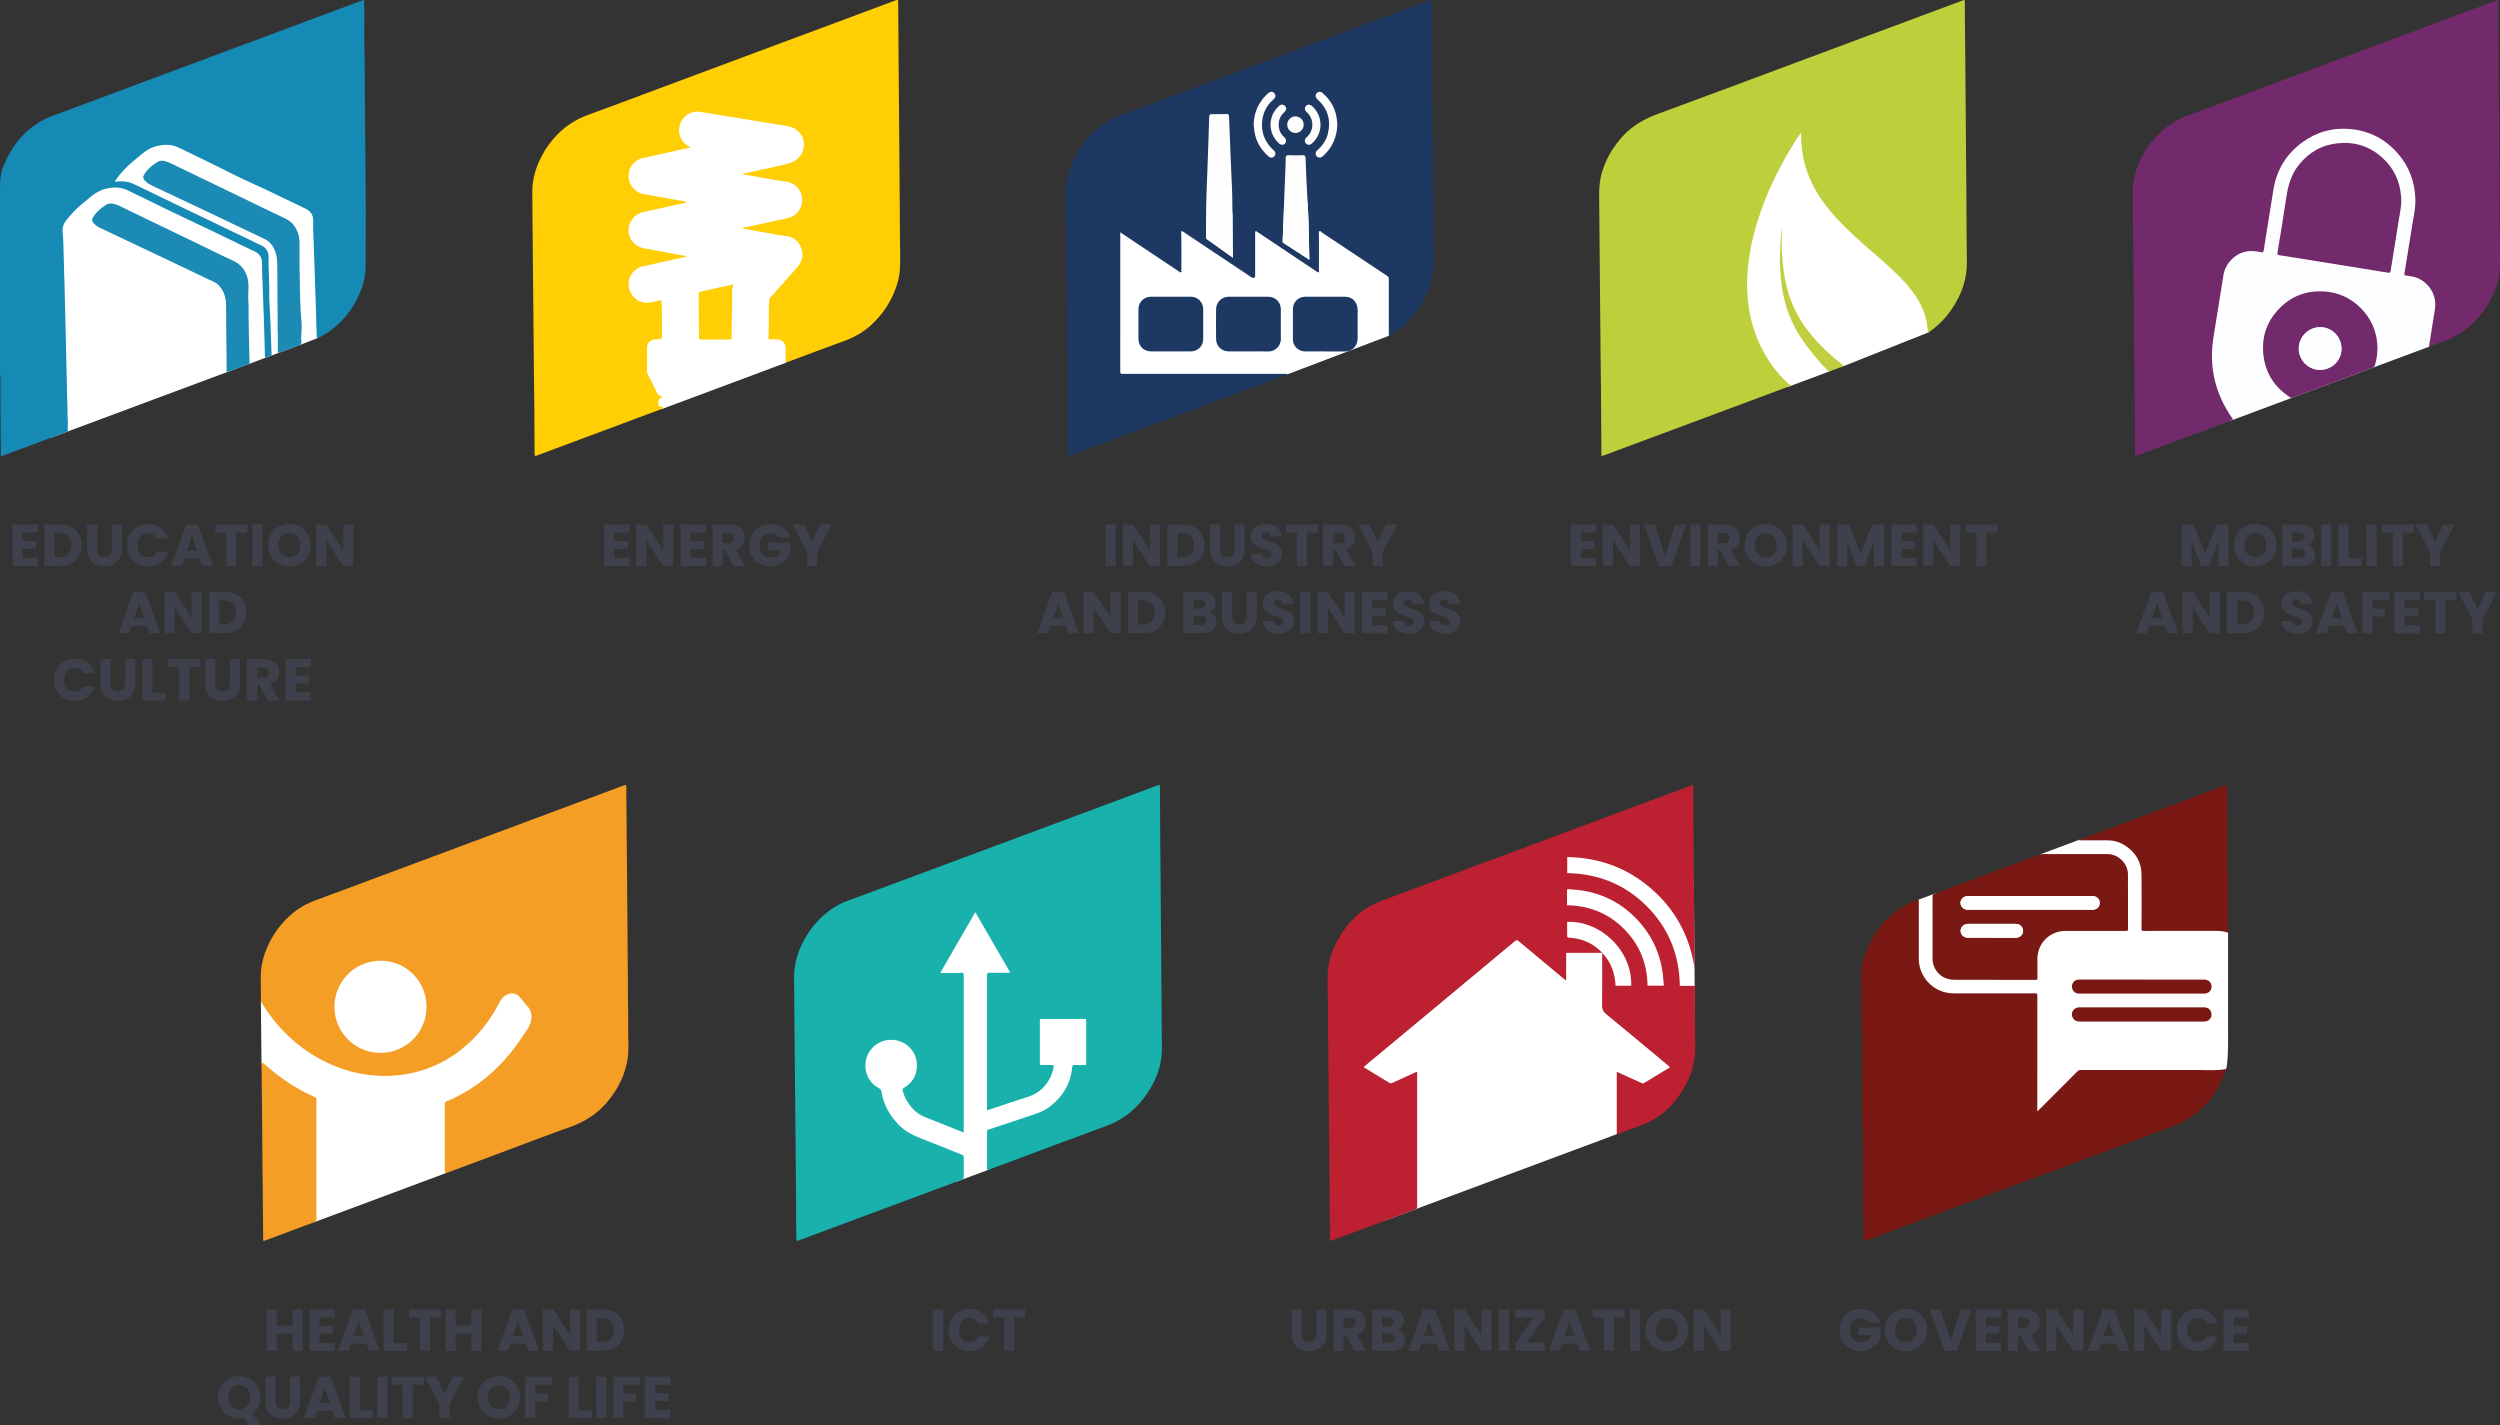 <?xml version="1.0" encoding="UTF-8"?>
<svg id="Camada_1" data-name="Camada 1" xmlns="http://www.w3.org/2000/svg" viewBox="0 0 800.8 456.52">
  <rect x="0" y="0" width="800.8" height="456.52" fill="#333333" stroke="none"/>
  <defs>
    <style>
      .cls-1 {
        fill: #fdfeff;
      }

      .cls-2 {
        fill: #f59e25;
      }

      .cls-3 {
        fill: #c0cf3f;
      }

      .cls-4 {
        fill: #1d3963;
      }

      .cls-5 {
        fill: #fefefe;
      }

      .cls-6 {
        fill: #7a1814;
      }

      .cls-7 {
        fill: #fff;
      }

      .cls-8 {
        fill: #ffce05;
      }

      .cls-9 {
        fill: #becf3c;
      }

      .cls-10 {
        fill: #fefdfd;
      }

      .cls-11 {
        fill: #bd2131;
      }

      .cls-12 {
        fill: #3e414b;
      }

      .cls-13 {
        fill: #148ab5;
      }

      .cls-14 {
        fill: #732a6c;
      }

      .cls-15 {
        fill: #1b8bb5;
      }

      .cls-16 {
        fill: #18b1ab;
      }
    </style>
  </defs>
  <g>
    <path class="cls-7" d="M614.35,288.27l5.61-2.12,4,.33,29.48-12.17-.09-.58,12.64-4.71,14.42-3.18,19.99,9.84,13.29,21.96v32.31s.18,10.33-.65,12.52c-.83,2.19-9.47,7.16-9.47,7.16l-57.63,14.47-40.88-34.66,5.46-36.69,3.82-4.48Z"/>
    <path class="cls-6" d="M713.05,342.47c-2.6,7.5-6.98,13.44-14.11,17.05-2.49,1.26-5.2,2.04-7.81,3.02-8.12,3.05-16.26,6.07-24.39,9.1-10.11,3.77-20.22,7.53-30.33,11.29-9.61,3.58-19.22,7.17-28.83,10.75-3.32,1.24-6.64,2.45-9.95,3.7-.47.18-.7.18-.66-.4,0-.15-.03-.3-.03-.45-.02-2.98-.04-5.97-.06-8.95-.02-3.65,0-7.3-.08-10.95-.05-2.19,0-4.38-.05-6.56-.1-4.72-.09-9.44-.14-14.16-.05-4.51-.08-9.01-.13-13.52-.05-4.7-.07-9.4-.14-14.1-.03-2.49.02-4.98-.06-7.47-.07-2.6-.03-5.19-.06-7.79-.04-3.49.82-6.78,2.24-9.93,1.56-3.45,3.71-6.5,6.43-9.13,2.71-2.62,5.85-4.57,9.46-5.72.08-.03.15-.09.29.03v.64c0,6.08,0,12.16,0,18.23,0,5.64,4.4,10.46,10.02,10.99.45.04.9.06,1.35.06,8.63,0,17.27,0,25.9-.01.54,0,.7.1.7.68-.02,12.11-.02,24.23-.02,36.34,0,.23,0,.46,0,.81.24-.23.4-.37.56-.53,4.1-4.1,8.21-8.2,12.3-12.31.31-.32.62-.44,1.07-.44,12.46.01,24.91.03,37.37,0,3.01,0,6.04.28,9.15-.3Z"/>
    <path class="cls-6" d="M638.93,313.84c-4.34,0-8.68,0-13.01,0-3,0-5.42-1.67-6.49-4.45-.25-.64-.38-1.31-.38-2,0-6.77,0-13.53-.01-20.3,0-.44.13-.63.54-.78,8.49-3.15,16.97-6.31,25.45-9.46,2.78-1.03,5.57-2.06,8.34-3.11.31-.12.61-.16.94-.16,6.92,0,13.83,0,20.75,0,3.53,0,6.56,3.02,6.57,6.55.01,5.82,0,11.64.02,17.46,0,.55-.2.6-.66.6-6.44-.01-12.89,0-19.33,0-4.57,0-8.36,3.24-8.96,7.76-.16,1.16-.06,2.36-.06,3.54,0,1.25-.04,2.49.01,3.74.02.57-.17.65-.68.64-4.34-.02-8.68-.01-13.01-.01ZM650.26,291.41c6.64,0,13.27,0,19.91,0,1.45,0,2.41-.86,2.41-2.17,0-1.35-.95-2.21-2.44-2.21-13.25,0-26.51,0-39.76,0-1.34,0-2.37.93-2.39,2.17-.02,1.24,1.04,2.21,2.42,2.21,6.62,0,13.23,0,19.85,0ZM638.05,300.38c2.47,0,4.93,0,7.4,0,.28,0,.56-.01.83-.07,1.54-.33,2.24-2.04,1.38-3.36-.53-.81-1.33-1.02-2.22-1.02-4.33,0-8.67,0-13,0-.69,0-1.37-.02-2.06,0-1.63.06-2.71,1.42-2.27,2.83.32,1.03,1.17,1.61,2.41,1.61,2.51,0,5.02,0,7.53,0Z"/>
    <path class="cls-6" d="M713.69,298.78c-1.53-.6-3.07-.61-4.61-.61-7.47.01-14.95,0-22.42.02-.57,0-.7-.14-.69-.7.02-5.78.06-11.55,0-17.33-.04-4.19-2.02-7.34-5.57-9.51-1.72-1.05-3.61-1.5-5.63-1.48-2.68.02-5.37,0-8.05,0h-.69c-.01-.05-.03-.1-.04-.16,15.76-5.87,31.51-11.74,47.27-17.61.17.79.13,1.56.13,2.33.01,4.38-.02,8.76.06,13.14.1,5.39.05,10.77.13,16.16.08,5.21.1,10.43.11,15.74Z"/>
    <path class="cls-6" d="M686.05,322.67c6.59,0,13.18,0,19.77,0,1.47,0,2.27.61,2.54,1.93.23,1.14-.62,2.38-1.77,2.57-.31.05-.64.07-.96.07-13.07,0-26.15,0-39.22,0-.99,0-1.88-.2-2.42-1.14-.83-1.44,0-3.16,1.65-3.4.23-.03.47-.04.7-.04,6.57,0,13.14,0,19.71,0Z"/>
    <path class="cls-6" d="M686.08,313.78c6.64,0,13.27,0,19.91,0,1.44,0,2.43.92,2.42,2.25,0,1.32-1,2.25-2.44,2.25-13.29,0-26.59,0-39.88,0-.94,0-1.68-.34-2.13-1.17-.43-.79-.4-1.61.1-2.37.46-.71,1.15-.97,1.98-.97,6.21,0,12.41,0,18.62,0h1.42Z"/>
    <path class="cls-7" d="M650.26,291.41c-6.62,0-13.23,0-19.85,0-1.38,0-2.44-.97-2.42-2.21.02-1.24,1.05-2.17,2.39-2.17,13.25,0,26.51,0,39.76,0,1.49,0,2.44.86,2.44,2.21,0,1.31-.96,2.17-2.41,2.17-6.64,0-13.27,0-19.91,0Z"/>
    <path class="cls-10" d="M638.05,300.38c-2.51,0-5.02,0-7.53,0-1.24,0-2.1-.58-2.41-1.61-.44-1.42.64-2.77,2.27-2.83.69-.03,1.37,0,2.06,0,4.33,0,8.67,0,13,0,.9,0,1.69.21,2.22,1.02.86,1.31.16,3.03-1.38,3.36-.27.06-.55.07-.83.07-2.47,0-4.93,0-7.4,0Z"/>
  </g>
  <g>
    <path class="cls-12" d="M598.61,423.62c-.24-.44-.58-.78-1.03-1.01-.45-.23-.97-.35-1.58-.35-1.05,0-1.89.34-2.52,1.03-.63.69-.95,1.6-.95,2.75,0,1.22.33,2.18.99,2.87s1.57,1.03,2.73,1.03c.79,0,1.47-.2,2.01-.6.55-.4.95-.98,1.2-1.74h-4.1v-2.38h7.04v3.01c-.24.81-.64,1.56-1.22,2.25s-1.3,1.25-2.19,1.68-1.88.64-2.99.64c-1.31,0-2.48-.29-3.51-.86s-1.83-1.37-2.4-2.39-.86-2.19-.86-3.5.29-2.48.86-3.51,1.37-1.83,2.39-2.4c1.02-.57,2.19-.86,3.5-.86,1.59,0,2.93.38,4.02,1.15,1.09.77,1.81,1.83,2.17,3.2h-3.57Z"/>
    <path class="cls-12" d="M607.06,431.96c-1.04-.58-1.87-1.39-2.48-2.43s-.92-2.21-.92-3.51.31-2.46.92-3.5c.61-1.03,1.44-1.84,2.48-2.42,1.04-.58,2.18-.87,3.43-.87s2.39.29,3.43.87,1.86,1.39,2.46,2.42c.6,1.03.9,2.2.9,3.5s-.3,2.47-.91,3.51-1.43,1.85-2.46,2.43-2.18.87-3.42.87-2.39-.29-3.43-.87ZM613.03,428.82c.64-.71.96-1.64.96-2.8s-.32-2.11-.96-2.81-1.48-1.05-2.54-1.05-1.93.35-2.56,1.04c-.64.69-.96,1.63-.96,2.82s.32,2.11.96,2.81c.64.7,1.49,1.05,2.56,1.05s1.91-.35,2.54-1.06Z"/>
    <path class="cls-12" d="M631.54,419.42l-4.71,13.28h-4.05l-4.71-13.28h3.44l3.29,10.02,3.31-10.02h3.42Z"/>
    <path class="cls-12" d="M636.12,422.01v2.69h4.33v2.5h-4.33v2.91h4.9v2.59h-8.13v-13.28h8.13v2.59h-4.9Z"/>
    <path class="cls-12" d="M649.89,432.7l-2.76-5.01h-.78v5.01h-3.23v-13.28h5.43c1.04,0,1.94.18,2.68.55.74.37,1.29.87,1.65,1.5s.55,1.35.55,2.13c0,.88-.25,1.67-.75,2.36s-1.23,1.19-2.2,1.48l3.06,5.26h-3.65ZM646.35,425.4h2.01c.59,0,1.04-.14,1.33-.43.3-.29.45-.7.45-1.23s-.15-.9-.45-1.19c-.29-.29-.74-.44-1.33-.44h-2.01v3.29Z"/>
    <path class="cls-12" d="M667.32,432.7h-3.23l-5.41-8.19v8.19h-3.23v-13.28h3.23l5.41,8.23v-8.23h3.23v13.28Z"/>
    <path class="cls-12" d="M677.94,430.35h-4.96l-.79,2.34h-3.39l4.8-13.28h3.74l4.8,13.28h-3.42l-.79-2.34ZM677.1,427.86l-1.65-4.86-1.63,4.86h3.27Z"/>
    <path class="cls-12" d="M695.49,432.7h-3.23l-5.41-8.19v8.19h-3.23v-13.28h3.23l5.41,8.23v-8.23h3.23v13.28Z"/>
    <path class="cls-12" d="M698.14,422.53c.57-1.03,1.36-1.83,2.37-2.4,1.02-.57,2.17-.86,3.45-.86,1.58,0,2.93.42,4.05,1.25,1.12.83,1.87,1.97,2.25,3.4h-3.56c-.27-.55-.64-.98-1.12-1.27-.49-.29-1.04-.44-1.66-.44-1,0-1.8.35-2.42,1.04-.62.69-.93,1.62-.93,2.78s.31,2.09.93,2.78c.62.69,1.42,1.04,2.42,1.04.62,0,1.17-.14,1.66-.43.48-.29.86-.71,1.12-1.27h3.56c-.38,1.44-1.13,2.57-2.25,3.39-1.12.83-2.47,1.24-4.05,1.24-1.29,0-2.44-.29-3.45-.86-1.01-.57-1.8-1.37-2.37-2.39-.57-1.02-.85-2.19-.85-3.5s.29-2.48.85-3.51Z"/>
    <path class="cls-12" d="M715.48,422.01v2.69h4.33v2.5h-4.33v2.91h4.9v2.59h-8.13v-13.28h8.13v2.59h-4.9Z"/>
  </g>
  <g>
    <polyline class="cls-7" points="443.53 391.01 517.86 363.31 531.7 349.55 538.78 335.65 542.9 324.35 542.56 281.57 513.5 270.67 495.04 274.71 427.28 330.84 432.34 363.71"/>
    <path class="cls-11" d="M513.22,305.22h-11.55v8.86c-.3-.22-.5-.36-.69-.51-4.88-4.05-9.75-8.1-14.61-12.16-.38-.32-.6-.37-1.01-.03-9.88,8.24-19.77,16.47-29.67,24.7-6.12,5.09-12.24,10.16-18.36,15.25-.16.14-.32.28-.55.48.94.58,1.84,1.14,2.75,1.69,1.82,1.11,3.65,2.21,5.47,3.34.36.23.64.19,1,.02,2.44-1.13,4.89-2.24,7.34-3.35.15-.07.32-.11.57-.2.01.27.03.49.03.71,0,14.14,0,28.28.01,42.42,0,.52-.14.77-.66.97-8.96,3.32-17.91,6.66-26.86,10-.1.04-.2.06-.34.1-.02-.15-.05-.27-.06-.39-.03-1.92-.07-3.85-.08-5.77-.02-3.49-.03-6.97-.05-10.46-.03-4.6-.08-9.19-.13-13.79-.04-4.53-.09-9.06-.13-13.6-.04-4.62-.09-9.23-.13-13.85-.04-4.51-.08-9.02-.13-13.53-.04-4-.03-8-.14-11.99-.15-5.33,1.38-10.15,4.19-14.61,2.72-4.31,6.21-7.85,10.87-10.01,2.6-1.21,5.35-2.11,8.05-3.12,12.45-4.65,24.9-9.28,37.35-13.92,13.09-4.88,26.18-9.75,39.27-14.63,5.64-2.1,11.28-4.19,16.92-6.28.12-.04.24-.07.44-.13.02.24.05.44.06.64.03,4.3.06,8.59.08,12.89.02,2.93.03,5.86.05,8.79.04,5.32.08,10.65.13,15.97.04,5.41.09,10.82.13,16.23.01,1.41,0,2.82,0,4.05-1.51-9.94-6.02-18.48-13.73-25.23-7.71-6.75-16.76-10.06-27.04-10.24v5.15c9.9.16,18.49,3.6,25.5,10.62,6.98,7,10.44,15.56,10.57,25.5.83,0,1.62,0,2.4,0s1.57,0,2.4,0c.01.28.03.49.03.7.03,6.09-.02,12.19.11,18.28.09,4.22-.76,8.2-2.65,11.93-3.33,6.56-8.18,11.5-15.28,13.98-2.39.84-4.76,1.75-7.21,2.66v-20.03c1.27.57,2.51,1.13,3.75,1.7,1.44.65,2.87,1.31,4.32,1.95.16.07.43.08.57,0,2.69-1.61,5.37-3.25,8.05-4.88.11-.06.19-.16.35-.28-1.17-.98-2.31-1.94-3.45-2.89-5.66-4.7-11.3-9.43-17-14.09-.96-.78-1.31-1.56-1.3-2.78.07-5.33.03-10.65.03-15.98,0-.28.01-.55.02-.83,2.81,2.94,4.1,6.51,4.25,10.52h5.03c.39-11.23-9.84-20.96-20.53-20.45,0,1.57,0,3.15.02,4.73,0,.11.27.28.44.3.59.08,1.19.07,1.78.16,3.56.55,6.59,2.1,9.05,4.75ZM501.94,289.97c7.15.12,13.26,2.58,18.24,7.56,4.99,4.99,7.46,11.12,7.57,18.19h5.22c-.17-1.68-.25-3.31-.51-4.92-1-6.19-3.67-11.6-7.96-16.17-4.6-4.89-10.22-8-16.82-9.24-1.69-.32-3.43-.39-5.14-.56-.26-.03-.59-.07-.59.37,0,1.56,0,3.11,0,4.76Z"/>
  </g>
  <g>
    <path class="cls-12" d="M416.99,419.42v7.94c0,.79.2,1.41.59,1.83s.96.64,1.72.64,1.34-.21,1.74-.64c.4-.43.61-1.04.61-1.83v-7.94h3.23v7.92c0,1.19-.25,2.19-.76,3.01-.5.82-1.18,1.44-2.03,1.85s-1.8.62-2.85.62-1.98-.21-2.81-.62c-.83-.41-1.48-1.03-1.96-1.85-.48-.83-.72-1.83-.72-3.02v-7.92h3.23Z"/>
    <path class="cls-12" d="M433.92,432.7l-2.76-5.01h-.78v5.01h-3.23v-13.28h5.43c1.04,0,1.94.18,2.68.55.74.37,1.29.87,1.65,1.5s.55,1.35.55,2.13c0,.88-.25,1.67-.75,2.36s-1.23,1.19-2.2,1.48l3.06,5.26h-3.65ZM430.39,425.4h2.01c.59,0,1.04-.14,1.33-.43.3-.29.45-.7.45-1.23s-.15-.9-.45-1.19c-.29-.29-.74-.44-1.33-.44h-2.01v3.29Z"/>
    <path class="cls-12" d="M449.38,427.03c.47.6.7,1.28.7,2.05,0,1.11-.39,1.99-1.16,2.64s-1.86.97-3.24.97h-6.19v-13.28h5.98c1.35,0,2.41.31,3.17.93.76.62,1.14,1.46,1.14,2.52,0,.78-.21,1.43-.61,1.95-.41.52-.96.88-1.64,1.08.77.16,1.39.54,1.85,1.14ZM442.72,424.79h2.12c.53,0,.94-.12,1.22-.35.29-.23.43-.58.43-1.03s-.14-.8-.43-1.04c-.28-.24-.69-.36-1.22-.36h-2.12v2.78ZM446.36,429.72c.3-.25.45-.6.45-1.07s-.15-.83-.46-1.1c-.31-.26-.74-.4-1.28-.4h-2.35v2.93h2.38c.54,0,.96-.12,1.26-.37Z"/>
    <path class="cls-12" d="M460.21,430.35h-4.96l-.79,2.34h-3.38l4.8-13.28h3.75l4.8,13.28h-3.42l-.79-2.34ZM459.38,427.86l-1.64-4.86-1.63,4.86h3.27Z"/>
    <path class="cls-12" d="M477.77,432.7h-3.23l-5.41-8.19v8.19h-3.23v-13.28h3.23l5.41,8.23v-8.23h3.23v13.28Z"/>
    <path class="cls-12" d="M483.35,419.42v13.28h-3.23v-13.28h3.23Z"/>
    <path class="cls-12" d="M489.13,430.05h5.71v2.65h-9.38v-2.46l5.68-8.17h-5.68v-2.65h9.38v2.46l-5.71,8.17Z"/>
    <path class="cls-12" d="M505.23,430.35h-4.96l-.79,2.34h-3.38l4.8-13.28h3.75l4.8,13.28h-3.42l-.79-2.34ZM504.4,427.86l-1.64-4.86-1.63,4.86h3.27Z"/>
    <path class="cls-12" d="M520.46,419.42v2.59h-3.52v10.69h-3.23v-10.69h-3.52v-2.59h10.27Z"/>
    <path class="cls-12" d="M525.32,419.42v13.28h-3.23v-13.28h3.23Z"/>
    <path class="cls-12" d="M530.51,431.96c-1.04-.58-1.87-1.39-2.48-2.43s-.92-2.21-.92-3.51.31-2.46.92-3.5c.61-1.03,1.44-1.84,2.48-2.42,1.04-.58,2.18-.87,3.43-.87s2.39.29,3.43.87,1.86,1.39,2.46,2.42c.6,1.03.9,2.2.9,3.5s-.3,2.47-.91,3.51-1.43,1.85-2.46,2.43-2.18.87-3.42.87-2.39-.29-3.43-.87ZM536.49,428.82c.64-.71.96-1.64.96-2.8s-.32-2.11-.96-2.81-1.48-1.05-2.54-1.05-1.93.35-2.56,1.04c-.64.69-.96,1.63-.96,2.82s.32,2.11.96,2.81c.64.7,1.49,1.05,2.56,1.05s1.91-.35,2.54-1.06Z"/>
    <path class="cls-12" d="M554.41,432.7h-3.23l-5.41-8.19v8.19h-3.23v-13.28h3.23l5.41,8.23v-8.23h3.23v13.28Z"/>
  </g>
  <g>
    <path class="cls-7" d="M306.5,378.48l10.38-3.87,3.74-4.79,31.16-20.63s2.2-19.12,1.7-22.53c-.51-3.41-3.05-17.82-7.12-22.39-4.07-4.58-30.42-17.97-33.1-17.46s-16.91,1.36-20.98,7.63c-4.07,6.27-12.38,17.8-14.41,25.43-2.03,7.63-6.61,12.88-5.09,22.72,1.53,9.83.85,13.39,6.78,18.48,5.93,5.09,26.94,17.42,26.94,17.42Z"/>
    <path class="cls-16" d="M316.17,355.57v-.64c0-14.19,0-28.37-.01-42.56,0-.61.13-.8.77-.79,1.95.05,3.91.02,5.87.01.23,0,.47.06.77-.11-3.7-6.4-7.4-12.79-11.16-19.3-3.77,6.53-7.48,12.97-11.2,19.41.25.15.46.09.67.09,2.14-.05,4.29.11,6.43-.08.36-.03.35.22.36.47,0,.79.03,1.59.03,2.38,0,15.86,0,31.73,0,47.59v.73c-1.31-.52-2.55-1.02-3.8-1.52-2.89-1.15-5.77-2.31-8.66-3.45-2.73-1.08-4.58-3.1-5.98-5.59-.48-.87-.8-1.8-1.09-2.74-.15-.49-.05-.75.41-1.03,2.69-1.61,4.14-4.02,4.14-7.16,0-3.99-2.78-7.32-6.71-8.06-5.48-1.03-10.35,3.43-9.76,8.99.31,2.9,1.85,5.07,4.43,6.45.35.19.54.37.61.8.69,4.29,2.68,7.92,5.73,10.98,1.98,1.98,4.4,3.22,6.99,4.22,4.4,1.7,8.76,3.49,13.15,5.23.39.15.56.34.55.79-.03,2.13-.03,4.26,0,6.38,0,.47-.16.66-.59.82-9.74,3.61-19.48,7.24-29.22,10.86-6.32,2.36-12.65,4.72-18.97,7.08-1.4.52-2.82,1.03-4.21,1.57-.47.18-.58.07-.6-.41-.14-3.35-.06-6.7-.11-10.05-.08-6.25-.05-12.5-.15-18.75-.07-4.53-.06-9.06-.13-13.59-.07-4.68-.06-9.37-.13-14.05-.07-4.42-.05-8.85-.13-13.27-.09-4.53,0-9.06-.12-13.6-.12-5.01,1.36-9.56,3.93-13.79,2.56-4.2,5.91-7.61,10.24-10,1.89-1.04,3.95-1.67,5.95-2.42,8.45-3.16,16.91-6.3,25.36-9.45,9.12-3.39,18.23-6.79,27.35-10.18,8.43-3.14,16.86-6.29,25.3-9.43,6.18-2.31,12.37-4.61,18.55-6.92.48-.18.57-.03.52.39,0,.02,0,.04,0,.06.03,4.36.06,8.72.08,13.08.02,2.6,0,5.2.05,7.8.12,5.39.06,10.78.14,16.18.07,5.33.05,10.66.13,15.98.09,6.45.04,12.89.14,19.34.06,3.59,0,7.17.09,10.76.15,6.44-2.15,12.04-6.06,17.04-3.14,4.01-7.09,6.87-11.92,8.63-10.59,3.85-21.13,7.85-31.69,11.79-1.93.72-3.86,1.41-5.79,2.15-.43.16-.56.13-.55-.36.01-3.96.02-7.91,0-11.87,0-.49.28-.56.61-.66,4.3-1.43,8.6-2.85,12.89-4.3,2.21-.74,4.46-1.4,6.37-2.83,4.25-3.2,6.87-7.35,7.39-12.71.06-.58.19-.87.88-.82,1.03.08,2.06,0,3.09.03.37,0,.53-.07.53-.49-.01-4.6-.01-9.2,0-13.8,0-.35-.09-.49-.47-.49-4.64.01-9.29.01-13.93,0-.4,0-.45.17-.45.5,0,4.6,0,9.2,0,13.8,0,.37.12.48.48.47,1.05-.02,2.11,0,3.16,0,.81,0,.84.03.72.83-.31,1.97-1.13,3.72-2.33,5.3-1.48,1.96-3.39,3.26-5.74,4.01-4.13,1.31-8.22,2.73-12.33,4.1-.26.09-.51.24-.84.19Z"/>
  </g>
  <g>
    <path class="cls-12" d="M302.08,419.42v13.28h-3.23v-13.28h3.23Z"/>
    <path class="cls-12" d="M304.73,422.53c.57-1.03,1.36-1.83,2.37-2.4,1.01-.57,2.17-.86,3.45-.86,1.58,0,2.93.42,4.05,1.25,1.12.83,1.87,1.97,2.25,3.4h-3.56c-.26-.55-.64-.98-1.13-1.27s-1.04-.44-1.65-.44c-1,0-1.8.35-2.42,1.04-.62.69-.93,1.62-.93,2.78s.31,2.09.93,2.78c.62.69,1.42,1.04,2.42,1.04.62,0,1.17-.14,1.65-.43s.86-.71,1.13-1.27h3.56c-.38,1.44-1.13,2.57-2.25,3.39-1.12.83-2.47,1.24-4.05,1.24-1.29,0-2.44-.29-3.45-.86-1.02-.57-1.81-1.37-2.37-2.39-.57-1.02-.85-2.19-.85-3.5s.28-2.48.85-3.51Z"/>
    <path class="cls-12" d="M328.39,419.42v2.59h-3.52v10.69h-3.23v-10.69h-3.52v-2.59h10.27Z"/>
  </g>
  <g>
    <path class="cls-7" d="M107.11,322.58c0-7.58,5.78-14.54,14.31-14.83,8.1-.28,14.54,5.9,15.16,13.53.7,8.65-5.91,15.51-13.78,15.96-8.52.5-15.55-6.11-15.69-14.66Z"/>
    <path class="cls-7" d="M86.37,317.38l-2.81,3.1.21,20.37,4.61,7.81,10.18,40.53,1.99,2.34,42.57-15.87,6.42-9.71s22.19-24.03,23.37-25.8,4.57-23.19,2.54-26.54c-2.03-3.35-12.2-11.98-16.77-11.98s-54.88,2.88-54.88,2.88l-17.45,12.87Z"/>
    <path class="cls-2" d="M142.46,364.41c0-3.59,0-7.18-.01-10.77,0-.46.14-.67.56-.84,7.21-2.95,13.31-7.47,18.53-13.21,2.43-2.67,4.55-5.57,6.5-8.61.65-1.01,1.45-1.91,1.81-3.09.63-2.07.61-4.01-1.01-5.69-.55-.57-1.02-1.21-1.53-1.82-.26-.31-.51-.63-.77-.94-.88-1.09-2.16-1.49-3.51-1.09-1.48.43-2.38,1.44-3.07,2.79-2.6,5.09-5.99,9.6-10.26,13.41-5.68,5.07-12.27,8.31-19.81,9.56-1.91.31-3.82.47-5.75.52-6.92.16-13.45-1.4-19.67-4.38-5.69-2.72-10.58-6.5-14.8-11.16-2.24-2.46-4.2-5.15-5.91-8-.11-.18-.21-.36-.2-.59.08-2.9-.13-5.8,0-8.7.14-3.06.97-5.95,2.2-8.73,1.45-3.27,3.46-6.17,5.97-8.7,2.63-2.65,5.68-4.65,9.21-5.94,6.57-2.41,13.12-4.88,19.67-7.32,7.9-2.94,15.8-5.89,23.7-8.83,9.62-3.59,19.25-7.18,28.87-10.77,8.92-3.33,17.85-6.64,26.77-9.98.54-.2.68-.14.68.46,0,3.63,0,7.26.08,10.89.05,2.56,0,5.11.05,7.67.11,5.37.08,10.74.14,16.11.06,5.39.06,10.78.14,16.17.04,2.9-.02,5.8.06,8.7.09,3.31-.04,6.62.06,9.92.1,3.33,0,6.66.07,9.99.04,2.55.2,5.11-.18,7.65-.81,5.27-3.13,9.84-6.54,13.9-3.22,3.82-7.25,6.37-11.96,8.03-6.64,2.35-13.2,4.88-19.8,7.34-6.54,2.44-13.07,4.88-19.6,7.32q-.68.25-.68-.48c0-3.59,0-7.18,0-10.77ZM107.11,322.58c.14,8.55,7.17,15.16,15.69,14.66,7.86-.46,14.47-7.31,13.78-15.96-.61-7.63-7.06-13.81-15.16-13.53-8.52.3-14.31,7.26-14.31,14.83Z"/>
    <path class="cls-2" d="M83.85,340.15c1.28,1.08,2.53,2.18,3.83,3.22,4.05,3.24,8.44,5.95,13.17,8.07.4.18.52.4.51.82-.01,12.79-.01,25.58,0,38.36,0,.45-.12.66-.56.82-5.26,1.94-10.51,3.91-15.76,5.87-.75.28-.75.28-.75-.54-.02-3.33-.01-6.66-.09-9.99-.05-2.06,0-4.12-.04-6.18-.1-4.79-.08-9.58-.14-14.37-.06-4.53-.1-9.06-.12-13.6-.02-3.93-.08-7.86-.12-11.79,0-.22-.07-.46.07-.7Z"/>
  </g>
  <g>
    <path class="cls-12" d="M96.96,419.42v13.28h-3.23v-5.47h-5.03v5.47h-3.23v-13.28h3.23v5.2h5.03v-5.2h3.23Z"/>
    <path class="cls-12" d="M102.33,422.01v2.69h4.33v2.5h-4.33v2.91h4.9v2.59h-8.13v-13.28h8.13v2.59h-4.9Z"/>
    <path class="cls-12" d="M117.4,430.35h-4.96l-.79,2.34h-3.39l4.8-13.28h3.75l4.8,13.28h-3.42l-.79-2.34ZM116.57,427.86l-1.65-4.86-1.63,4.86h3.27Z"/>
    <path class="cls-12" d="M126.12,430.2h4.24v2.5h-7.47v-13.28h3.23v10.78Z"/>
    <path class="cls-12" d="M141.27,419.42v2.59h-3.52v10.69h-3.23v-10.69h-3.52v-2.59h10.27Z"/>
    <path class="cls-12" d="M154.21,419.42v13.28h-3.23v-5.47h-5.03v5.47h-3.23v-13.28h3.23v5.2h5.03v-5.2h3.23Z"/>
    <path class="cls-12" d="M168.43,430.35h-4.96l-.79,2.34h-3.39l4.8-13.28h3.75l4.8,13.28h-3.42l-.79-2.34ZM167.6,427.86l-1.65-4.86-1.63,4.86h3.27Z"/>
    <path class="cls-12" d="M185.8,432.7h-3.23l-5.41-8.19v8.19h-3.23v-13.28h3.23l5.41,8.23v-8.23h3.23v13.28Z"/>
    <path class="cls-12" d="M196.6,420.25c1.05.55,1.86,1.33,2.43,2.34.57,1,.86,2.16.86,3.47s-.29,2.45-.86,3.46c-.57,1.01-1.39,1.79-2.44,2.35-1.05.55-2.27.83-3.66.83h-4.97v-13.28h4.97c1.4,0,2.62.28,3.67.83ZM195.57,428.9c.68-.67,1.02-1.61,1.02-2.84s-.34-2.17-1.02-2.86c-.68-.68-1.63-1.02-2.86-1.02h-1.53v7.72h1.53c1.22,0,2.18-.33,2.86-1Z"/>
    <path class="cls-12" d="M79.83,456.52l-1.7-2.29c-.5.1-1,.15-1.48.15-1.25,0-2.39-.29-3.43-.87-1.04-.58-1.87-1.39-2.48-2.43-.61-1.04-.92-2.21-.92-3.51s.31-2.46.92-3.5c.61-1.03,1.44-1.84,2.48-2.42,1.04-.58,2.19-.87,3.43-.87s2.39.29,3.43.87c1.04.58,1.86,1.39,2.46,2.42.6,1.03.9,2.2.9,3.5,0,1.13-.23,2.17-.69,3.11-.46.94-1.1,1.72-1.92,2.34l2.91,3.5h-3.92ZM74.09,450.38c.64.7,1.49,1.05,2.56,1.05s1.91-.35,2.54-1.06.96-1.64.96-2.8-.32-2.11-.96-2.81-1.48-1.05-2.54-1.05-1.93.35-2.56,1.04c-.64.69-.96,1.63-.96,2.82s.32,2.11.96,2.81Z"/>
    <path class="cls-12" d="M88.26,440.97v7.94c0,.79.2,1.41.59,1.83.39.43.96.64,1.72.64s1.34-.21,1.74-.64c.4-.43.61-1.04.61-1.83v-7.94h3.23v7.92c0,1.19-.25,2.19-.76,3.01-.5.82-1.18,1.44-2.03,1.85s-1.8.62-2.85.62-1.98-.21-2.81-.62c-.83-.41-1.48-1.03-1.96-1.85-.48-.83-.72-1.83-.72-3.02v-7.92h3.23Z"/>
    <path class="cls-12" d="M106.5,451.9h-4.96l-.79,2.34h-3.39l4.8-13.28h3.75l4.8,13.28h-3.42l-.79-2.34ZM105.67,449.41l-1.65-4.86-1.63,4.86h3.27Z"/>
    <path class="cls-12" d="M115.22,451.75h4.24v2.5h-7.47v-13.28h3.23v10.78Z"/>
    <path class="cls-12" d="M124.05,440.97v13.28h-3.23v-13.28h3.23Z"/>
    <path class="cls-12" d="M135.76,440.97v2.59h-3.52v10.69h-3.23v-10.69h-3.52v-2.59h10.27Z"/>
    <path class="cls-12" d="M148.58,440.97l-4.6,8.89v4.39h-3.23v-4.39l-4.6-8.89h3.67l2.57,5.56,2.55-5.56h3.63Z"/>
    <path class="cls-12" d="M156.36,453.51c-1.04-.58-1.87-1.39-2.48-2.43-.61-1.04-.92-2.21-.92-3.51s.31-2.46.92-3.5c.61-1.03,1.44-1.84,2.48-2.42,1.04-.58,2.19-.87,3.43-.87s2.39.29,3.43.87c1.04.58,1.86,1.39,2.46,2.42.6,1.03.9,2.2.9,3.5s-.3,2.47-.91,3.51c-.6,1.04-1.42,1.85-2.46,2.43-1.03.58-2.17.87-3.42.87s-2.39-.29-3.43-.87ZM162.34,450.37c.64-.71.96-1.64.96-2.8s-.32-2.11-.96-2.81-1.48-1.05-2.54-1.05-1.93.35-2.56,1.04c-.64.69-.96,1.63-.96,2.82s.32,2.11.96,2.81c.64.7,1.49,1.05,2.56,1.05s1.91-.35,2.54-1.06Z"/>
    <path class="cls-12" d="M176.84,440.97v2.59h-5.41v2.8h4.05v2.52h-4.05v5.37h-3.23v-13.28h8.64Z"/>
    <path class="cls-12" d="M185.41,451.75h4.24v2.5h-7.47v-13.28h3.23v10.78Z"/>
    <path class="cls-12" d="M194.24,440.97v13.28h-3.23v-13.28h3.23Z"/>
    <path class="cls-12" d="M205.04,440.97v2.59h-5.41v2.8h4.05v2.52h-4.05v5.37h-3.23v-13.28h8.64Z"/>
    <path class="cls-12" d="M209.79,443.56v2.69h4.33v2.5h-4.33v2.91h4.9v2.59h-8.13v-13.28h8.13v2.59h-4.9Z"/>
  </g>
  <g>
    <path class="cls-7" d="M368.4,126.91l43.84-6.95,32.71-12.43,1.65-2.64,1.87-37.37s-18.97-5.46-23.95-4.06c-4.98,1.4-48.76,7.36-51.17,7.61-2.41.25-17.51.38-17.51.38,0,0-.51,36.54,0,36.92s-1.09,19.16-.23,19.79,12.79-1.27,12.79-1.27Z"/>
    <path class="cls-4" d="M342.12,146.08c0-1.45,0-2.8,0-4.14,0-.82,0-1.63,0-2.45-.04-5.75-.05-11.5-.14-17.25-.07-4.59-.07-9.18-.13-13.77-.07-4.61-.06-9.22-.13-13.83-.07-4.61-.06-9.22-.13-13.83-.08-5.23-.07-10.47-.13-15.7-.03-2.36-.15-4.71.24-7.05.78-4.68,2.79-8.82,5.68-12.55,3.43-4.43,7.86-7.34,13.15-9.17,6.5-2.24,12.9-4.76,19.34-7.16,11.21-4.17,22.41-8.34,33.62-12.52,8.5-3.17,17-6.34,25.51-9.51,6.3-2.35,12.61-4.69,18.9-7.06.52-.2.64-.12.64.44,0,3.91-.02,7.81.05,11.72.09,5.3.07,10.6.13,15.9.07,5.32.06,10.64.13,15.96.08,5.69.06,11.37.14,17.06.05,3.26.02,6.52.05,9.78.03,3.3-.01,6.61.07,9.91.06,2.36.14,4.71-.25,7.05-.79,4.73-2.81,8.89-5.75,12.64-2.2,2.81-4.82,5.14-7.95,6.89-.07.04-.15.06-.23.09-.13-.25-.07-.49-.07-.72,0-5.82,0-11.64,0-17.45,0-.47-.15-.73-.52-.98-6.96-4.63-13.91-9.27-20.88-13.89-.26-.17-.49-.65-.85-.41-.3.19-.12.64-.12.97-.01,3.86,0,7.73-.01,11.59,0,.19.13.45-.13.57-.23.11-.39-.1-.57-.21-5.8-3.87-11.59-7.75-17.39-11.62-.59-.39-1.17-.79-1.76-1.19-.38-.26-.58-.2-.58.3,0,1.05,0,2.1,0,3.16,0,3.41,0,6.83,0,10.24,0,.37.13.82-.29,1.04-.44.24-.81-.04-1.17-.29-6.58-4.39-13.17-8.78-19.75-13.17-.66-.44-1.32-.87-1.97-1.33-.39-.27-.52-.06-.51.28.14,4.03.02,8.07.06,12.1,0,.24.14.56-.16.7-.28.12-.46-.15-.66-.29-4.91-3.27-9.81-6.54-14.72-9.82-1.31-.88-2.62-1.76-4.03-2.71v.7c0,14.64,0,29.28-.01,43.93,0,.59.15.73.73.73,17.37-.02,34.74-.01,52.11-.01.25,0,.5-.06.86.11-23.5,8.76-46.9,17.48-70.44,26.24ZM394.94,82.56c0-.32,0-.53,0-.74-.14-3.02-.05-6.05-.11-9.07-.09-4.8-.01-9.6-.27-14.4-.16-2.88-.27-5.77-.39-8.65-.14-3.46-.26-6.93-.39-10.39-.03-.7-.07-1.41-.1-2.11-.02-.54-.38-.72-.82-.69-1.5.11-3,.02-4.5.05-.88.02-1,.12-1.02.99-.07,2.05-.13,4.11-.2,6.16-.13,3.72-.26,7.44-.39,11.16-.13,3.55-.3,7.1-.37,10.65-.07,3.5-.05,6.99-.07,10.49,0,.28.08.45.32.62,2.74,1.94,5.47,3.89,8.32,5.93ZM419.42,83.21c-.09-4.05-.15-7.97-.26-11.88-.06-2.18-.2-4.35-.31-6.53-.15-3.05-.31-6.1-.45-9.16-.08-1.69-.12-3.38-.19-5.07-.02-.58-.28-.92-.92-.87-1.5.09-3,.06-4.5.01-.73-.03-.94.21-.96.96,0,.43.01.86,0,1.29-.15,3.85-.31,7.69-.45,11.54-.07,1.86-.12,3.72-.19,5.58-.1,2.71-.21,5.43-.33,8.14-.01.32.09.51.36.67.75.46,1.48.95,2.21,1.42,1.97,1.28,3.94,2.55,6,3.89ZM401.57,39.88c.02.25.05.51.07.77.21,3.79,1.8,6.91,4.62,9.41.68.6,1.46.56,1.93,0,.54-.64.44-1.32-.26-1.96-2.41-2.18-3.72-4.89-3.71-8.16.01-3.27,1.28-6.01,3.77-8.16.62-.53.71-1.26.22-1.88-.45-.58-1.25-.64-1.87-.14-.22.18-.42.36-.62.56-2.68,2.63-4.06,5.82-4.16,9.57ZM428.38,39.78c-.01-.1-.05-.36-.07-.61-.24-3.78-1.83-6.89-4.67-9.38-.65-.57-1.38-.51-1.92.12-.48.57-.36,1.32.24,1.87,3.29,2.96,4.41,6.62,3.41,10.9-.51,2.19-1.74,3.98-3.43,5.46-.8.7-.67,1.8.24,2.22.68.31,1.2,0,1.68-.44,2.92-2.69,4.4-6.03,4.51-10.14ZM406.96,40.01c.06,2.28.92,4.25,2.64,5.85.7.65,1.45.69,2.02.08.55-.59.42-1.4-.28-2.02-1.27-1.12-1.82-2.56-1.76-4.22.05-1.58.76-2.85,1.92-3.92.62-.57.62-1.31.08-1.86-.52-.53-1.26-.55-1.84-.03-1.8,1.61-2.74,3.63-2.79,6.12ZM422.99,40.01c-.03-2.41-.92-4.37-2.64-5.97-.7-.65-1.46-.7-2.03-.09-.53.58-.44,1.37.24,1.97,2.43,2.15,2.42,5.95-.04,8.08-.62.54-.72,1.31-.25,1.88.5.61,1.3.66,1.93.11,1.81-1.6,2.74-3.61,2.79-5.98ZM417.61,39.95c0-1.46-1.18-2.66-2.64-2.68-1.38-.02-2.63,1.22-2.64,2.63-.01,1.46,1.17,2.68,2.62,2.71,1.42.03,2.66-1.21,2.67-2.66Z"/>
    <path class="cls-4" d="M375,112.56c-2.1,0-4.21,0-6.31,0-2.24,0-3.99-1.66-4.02-3.89-.03-3.22-.03-6.44,0-9.66.02-2.22,1.76-3.95,3.98-3.97,4.27-.02,8.54-.02,12.82,0,2.2.01,3.94,1.79,3.94,3.99,0,3.2,0,6.4,0,9.6,0,2.22-1.73,3.93-3.96,3.93-2.15,0-4.29,0-6.44,0Z"/>
    <path class="cls-4" d="M399.94,112.56c-2.1,0-4.21,0-6.31,0-2.32,0-4.06-1.65-4.09-3.95-.04-3.18-.03-6.35,0-9.53.02-2.33,1.78-4.03,4.11-4.03,4.19,0,8.37,0,12.56,0,2.34,0,4.07,1.74,4.07,4.06,0,3.13-.04,6.27.01,9.4.04,2.41-2.02,4.17-4.1,4.08-2.08-.09-4.16-.02-6.25-.02Z"/>
    <path class="cls-4" d="M424.44,112.56c-2.17,0-4.33,0-6.5,0-2.04,0-3.8-1.76-3.8-3.8,0-3.24,0-6.48,0-9.72,0-2.22,1.68-3.98,3.91-3.99,4.29-.03,8.58-.03,12.87,0,2.32.02,3.93,1.79,3.96,4.31.03,2.98.02,5.96,0,8.95-.02,2.19-1.21,3.73-3.17,4.19-.23.05-.47.07-.7.07-2.19,0-4.38,0-6.56,0Z"/>
    <path class="cls-5" d="M394.94,82.56c-2.85-2.03-5.58-3.99-8.32-5.93-.24-.17-.32-.34-.32-.62.03-3.5,0-6.99.07-10.49.07-3.55.25-7.1.37-10.65.13-3.72.26-7.44.39-11.16.07-2.05.14-4.11.2-6.16.03-.87.15-.97,1.02-.99,1.5-.03,3,.06,4.5-.05.44-.03.8.14.82.69.03.7.07,1.41.1,2.11.13,3.46.25,6.93.39,10.39.12,2.88.23,5.77.39,8.65.26,4.8.18,9.6.27,14.4.06,3.02-.03,6.05.11,9.07,0,.21,0,.42,0,.74Z"/>
    <path class="cls-5" d="M419.42,83.21c-2.06-1.34-4.03-2.61-6-3.89-.74-.48-1.47-.96-2.21-1.42-.27-.17-.38-.36-.36-.67.12-2.71.23-5.43.33-8.14.07-1.86.12-3.72.19-5.58.15-3.85.31-7.69.45-11.54.02-.43,0-.86,0-1.29.02-.75.23-.99.96-.96,1.5.05,3,.08,4.5-.01.65-.04.9.3.92.87.07,1.69.11,3.38.19,5.07.14,3.05.3,6.11.45,9.16.11,2.18.25,4.35.31,6.53.11,3.92.18,7.84.26,11.88Z"/>
    <path class="cls-5" d="M401.57,39.88c.1-3.75,1.48-6.94,4.16-9.57.2-.19.4-.38.62-.56.63-.51,1.42-.45,1.87.14.48.62.4,1.35-.22,1.88-2.49,2.15-3.76,4.89-3.77,8.16-.01,3.27,1.29,5.98,3.71,8.16.7.63.79,1.31.26,1.96-.48.57-1.26.6-1.93,0-2.82-2.5-4.41-5.62-4.62-9.41-.01-.26-.04-.51-.07-.77Z"/>
    <path class="cls-5" d="M428.38,39.78c-.11,4.11-1.59,7.45-4.51,10.14-.48.44-1,.75-1.68.44-.91-.42-1.03-1.52-.24-2.22,1.69-1.48,2.92-3.27,3.43-5.46,1-4.28-.12-7.94-3.41-10.9-.61-.55-.73-1.3-.24-1.87.53-.63,1.27-.69,1.92-.12,2.84,2.48,4.44,5.59,4.67,9.38.02.26.06.51.07.61Z"/>
    <path class="cls-5" d="M406.96,40.01c.05-2.49.99-4.5,2.79-6.12.58-.52,1.32-.5,1.84.03.54.55.55,1.29-.08,1.86-1.16,1.06-1.87,2.33-1.92,3.92-.06,1.66.49,3.1,1.76,4.22.7.61.82,1.43.28,2.02-.57.62-1.32.57-2.02-.08-1.72-1.6-2.59-3.57-2.64-5.85Z"/>
    <path class="cls-5" d="M422.99,40.01c-.05,2.36-.97,4.37-2.79,5.98-.63.56-1.42.5-1.93-.11-.47-.57-.37-1.34.25-1.88,2.45-2.13,2.47-5.93.04-8.08-.68-.6-.77-1.39-.24-1.97.56-.61,1.33-.56,2.03.09,1.72,1.6,2.6,3.56,2.64,5.97Z"/>
    <path class="cls-5" d="M417.61,39.95c0,1.45-1.24,2.68-2.67,2.66-1.45-.03-2.63-1.25-2.62-2.71.01-1.41,1.26-2.65,2.64-2.63,1.46.02,2.65,1.22,2.64,2.68Z"/>
  </g>
  <g>
    <path class="cls-12" d="M357.34,168.02v13.28h-3.23v-13.28h3.23Z"/>
    <path class="cls-12" d="M371.56,181.29h-3.23l-5.41-8.19v8.19h-3.23v-13.28h3.23l5.41,8.23v-8.23h3.23v13.28Z"/>
    <path class="cls-12" d="M382.55,168.85c1.05.55,1.86,1.33,2.43,2.34.57,1,.86,2.16.86,3.47s-.29,2.45-.86,3.46c-.57,1.01-1.39,1.79-2.44,2.35-1.05.55-2.27.83-3.66.83h-4.97v-13.28h4.97c1.4,0,2.62.28,3.67.83ZM381.53,177.49c.68-.67,1.02-1.61,1.02-2.84s-.34-2.17-1.02-2.86c-.68-.68-1.63-1.02-2.86-1.02h-1.53v7.72h1.53c1.22,0,2.18-.33,2.86-1Z"/>
    <path class="cls-12" d="M390.83,168.02v7.94c0,.79.2,1.41.59,1.83.39.43.96.64,1.72.64s1.34-.21,1.74-.64c.4-.43.61-1.04.61-1.83v-7.94h3.23v7.92c0,1.19-.25,2.19-.76,3.01-.5.82-1.18,1.44-2.03,1.85s-1.8.62-2.85.62-1.98-.21-2.81-.62c-.83-.41-1.48-1.03-1.96-1.85-.48-.83-.72-1.83-.72-3.02v-7.92h3.23Z"/>
    <path class="cls-12" d="M403.18,180.95c-.77-.32-1.38-.78-1.84-1.4-.46-.62-.7-1.36-.73-2.23h3.44c.05.49.22.87.51,1.12.29.26.67.39,1.13.39s.86-.11,1.14-.33c.28-.22.42-.53.42-.92,0-.33-.11-.6-.33-.81-.22-.21-.49-.39-.81-.53-.32-.14-.78-.3-1.37-.47-.86-.26-1.56-.53-2.1-.79-.54-.26-1.01-.66-1.4-1.17-.39-.52-.59-1.19-.59-2.02,0-1.24.45-2.2,1.34-2.9.9-.7,2.06-1.05,3.5-1.05s2.64.35,3.54,1.05c.89.7,1.38,1.67,1.44,2.92h-3.5c-.03-.43-.18-.77-.47-1.01-.29-.25-.66-.37-1.12-.37-.39,0-.71.1-.95.31-.24.21-.36.51-.36.9,0,.43.2.76.6,1,.4.24,1.03.5,1.89.78.86.29,1.55.57,2.09.83s1,.65,1.39,1.15c.39.5.59,1.15.59,1.95s-.19,1.44-.58,2.06c-.38.62-.94,1.11-1.67,1.48s-1.6.55-2.59.55-1.84-.16-2.61-.47Z"/>
    <path class="cls-12" d="M422.17,168.02v2.59h-3.52v10.69h-3.23v-10.69h-3.52v-2.59h10.27Z"/>
    <path class="cls-12" d="M430.57,181.29l-2.76-5.01h-.78v5.01h-3.23v-13.28h5.43c1.05,0,1.94.18,2.68.55.74.37,1.29.87,1.66,1.5.37.64.55,1.35.55,2.13,0,.88-.25,1.67-.75,2.36s-1.23,1.19-2.2,1.48l3.06,5.26h-3.65ZM427.04,173.99h2c.59,0,1.04-.14,1.33-.43s.44-.7.44-1.23-.15-.9-.44-1.19-.74-.44-1.33-.44h-2v3.29Z"/>
    <path class="cls-12" d="M447.52,168.02l-4.6,8.89v4.39h-3.23v-4.39l-4.6-8.89h3.67l2.57,5.56,2.55-5.56h3.63Z"/>
    <path class="cls-12" d="M341.4,200.5h-4.96l-.79,2.34h-3.39l4.8-13.28h3.75l4.8,13.28h-3.42l-.79-2.34ZM340.57,198l-1.65-4.86-1.63,4.86h3.27Z"/>
    <path class="cls-12" d="M358.95,202.84h-3.23l-5.41-8.19v8.19h-3.23v-13.28h3.23l5.41,8.23v-8.23h3.23v13.28Z"/>
    <path class="cls-12" d="M369.94,190.4c1.05.55,1.86,1.33,2.43,2.34.57,1,.86,2.16.86,3.47s-.29,2.45-.86,3.46c-.57,1.01-1.39,1.79-2.44,2.35-1.05.55-2.27.83-3.66.83h-4.97v-13.28h4.97c1.4,0,2.62.28,3.67.83ZM368.92,199.04c.68-.67,1.02-1.61,1.02-2.84s-.34-2.17-1.02-2.86c-.68-.68-1.63-1.02-2.86-1.02h-1.53v7.72h1.53c1.22,0,2.18-.33,2.86-1Z"/>
    <path class="cls-12" d="M388.95,197.18c.47.6.7,1.28.7,2.05,0,1.11-.39,1.99-1.16,2.64s-1.86.97-3.24.97h-6.18v-13.28h5.98c1.35,0,2.41.31,3.17.93.76.62,1.14,1.46,1.14,2.52,0,.78-.21,1.43-.61,1.95-.41.52-.96.88-1.64,1.08.77.16,1.39.54,1.85,1.14ZM382.29,194.94h2.12c.53,0,.94-.12,1.22-.35s.43-.58.43-1.03-.14-.8-.43-1.04c-.28-.24-.69-.36-1.22-.36h-2.12v2.78ZM385.94,199.87c.3-.25.44-.6.44-1.07s-.15-.83-.46-1.1c-.31-.26-.73-.4-1.28-.4h-2.35v2.93h2.38c.54,0,.96-.12,1.26-.37Z"/>
    <path class="cls-12" d="M394.7,189.57v7.94c0,.79.2,1.41.59,1.83.39.43.96.64,1.72.64s1.34-.21,1.74-.64c.4-.43.61-1.04.61-1.83v-7.94h3.23v7.92c0,1.19-.25,2.19-.76,3.01-.5.82-1.18,1.44-2.03,1.85s-1.8.62-2.85.62-1.98-.21-2.81-.62c-.83-.41-1.48-1.03-1.96-1.85-.48-.83-.72-1.83-.72-3.02v-7.92h3.23Z"/>
    <path class="cls-12" d="M407.05,202.5c-.77-.32-1.38-.78-1.84-1.4-.46-.62-.7-1.36-.73-2.23h3.44c.05.49.22.87.51,1.12.29.26.67.39,1.13.39s.86-.11,1.13-.33c.28-.22.42-.53.42-.92,0-.33-.11-.6-.33-.81-.22-.21-.49-.39-.81-.53-.32-.14-.78-.3-1.37-.47-.86-.26-1.56-.53-2.1-.79-.54-.26-1.01-.66-1.4-1.17-.39-.52-.59-1.19-.59-2.02,0-1.24.45-2.2,1.34-2.9.89-.7,2.06-1.05,3.5-1.05s2.64.35,3.54,1.05c.9.7,1.38,1.67,1.44,2.92h-3.5c-.03-.43-.18-.77-.47-1.01-.29-.25-.66-.37-1.12-.37-.39,0-.71.1-.95.31s-.36.51-.36.9c0,.43.2.76.61,1,.4.24,1.03.5,1.89.78.86.29,1.55.57,2.09.83.54.26,1,.65,1.39,1.15.39.5.59,1.15.59,1.95s-.19,1.44-.58,2.06c-.38.62-.94,1.11-1.67,1.48-.73.37-1.6.55-2.59.55s-1.84-.16-2.61-.47Z"/>
    <path class="cls-12" d="M419.73,189.57v13.28h-3.23v-13.28h3.23Z"/>
    <path class="cls-12" d="M433.95,202.84h-3.23l-5.41-8.19v8.19h-3.23v-13.28h3.23l5.41,8.23v-8.23h3.23v13.28Z"/>
    <path class="cls-12" d="M439.53,192.16v2.69h4.33v2.5h-4.33v2.91h4.9v2.59h-8.13v-13.28h8.13v2.59h-4.9Z"/>
    <path class="cls-12" d="M448.72,202.5c-.77-.32-1.38-.78-1.84-1.4-.46-.62-.7-1.36-.73-2.23h3.44c.05.49.22.87.51,1.12.29.26.67.39,1.13.39s.86-.11,1.13-.33c.28-.22.42-.53.42-.92,0-.33-.11-.6-.33-.81-.22-.21-.49-.39-.81-.53-.32-.14-.78-.3-1.37-.47-.86-.26-1.56-.53-2.1-.79-.54-.26-1.01-.66-1.4-1.17-.39-.52-.59-1.19-.59-2.02,0-1.24.45-2.2,1.34-2.9.89-.7,2.06-1.05,3.5-1.05s2.64.35,3.54,1.05c.9.7,1.38,1.67,1.44,2.92h-3.5c-.03-.43-.18-.77-.47-1.01-.29-.25-.66-.37-1.12-.37-.39,0-.71.1-.95.31s-.36.51-.36.9c0,.43.2.76.61,1,.4.24,1.03.5,1.89.78.86.29,1.55.57,2.09.83.54.26,1,.65,1.39,1.15.39.5.59,1.15.59,1.95s-.19,1.44-.58,2.06c-.38.62-.94,1.11-1.67,1.48-.73.37-1.6.55-2.59.55s-1.84-.16-2.61-.47Z"/>
    <path class="cls-12" d="M460.35,202.5c-.77-.32-1.38-.78-1.85-1.4-.46-.62-.7-1.36-.73-2.23h3.44c.05.49.22.87.51,1.12.29.26.67.39,1.14.39s.86-.11,1.13-.33c.28-.22.42-.53.42-.92,0-.33-.11-.6-.33-.81-.22-.21-.49-.39-.81-.53-.32-.14-.78-.3-1.37-.47-.86-.26-1.56-.53-2.1-.79-.54-.26-1.01-.66-1.4-1.17-.39-.52-.59-1.19-.59-2.02,0-1.24.45-2.2,1.34-2.9.9-.7,2.06-1.05,3.5-1.05s2.64.35,3.54,1.05c.89.7,1.38,1.67,1.44,2.92h-3.5c-.03-.43-.18-.77-.47-1.01-.29-.25-.66-.37-1.12-.37-.39,0-.71.1-.95.31-.24.21-.36.51-.36.9,0,.43.2.76.61,1,.4.24,1.03.5,1.89.78.86.29,1.55.57,2.09.83s1,.65,1.39,1.15c.39.5.59,1.15.59,1.95s-.19,1.44-.58,2.06c-.38.62-.94,1.11-1.67,1.48s-1.6.55-2.59.55-1.84-.16-2.61-.47Z"/>
  </g>
  <g>
    <path class="cls-7" d="M16.26,140.23l61.86-23.05,14.97-5.58,1.43-.54,1.64-.59,5.83-2.27,2.13-5.53,3.13-51.19s-35.22-11.3-40.81-11.4c-5.59-.1-26.74,2.39-30.33,4.99-3.59,2.59-18.66,8.98-21.25,15.07-2.59,6.09-5.99,23.35-5.99,24.35s7.41,55.76,7.41,55.76Z"/>
    <path class="cls-13" d="M0,59.59c0-2.19.3-4.38,1.12-6.41,0-.01,0-.02.01-.03,2.63-6.43,6.72-11.56,12.89-14.81.96-.51,1.97-.91,2.98-1.29,12.14-4.55,24.29-9.07,36.44-13.59,9.33-3.48,18.66-6.96,27.99-10.43,10.41-3.88,20.83-7.76,31.24-11.64,1.16-.43,2.33-.85,3.49-1.3.37-.14.49-.1.49.32,0,1.5.09,3.01.07,4.51-.04,3.4-.09,6.81,0,10.21.17,6.32.11,12.65.19,18.97.07,5.37.04,10.74.13,16.1.18,11.72.11,23.44.09,35.16,0,2.11-.63,5.44-1.4,7.41-2.49,6.32-6.51,11.33-12.39,14.74-.44.26-.92.46-1.37.7-.34.18-.5.14-.51-.29-.04-1.65-.11-3.3-.16-4.95-.09-2.96-.14-5.92-.27-8.87-.1-2.44-.18-4.88-.25-7.32-.12-4.12-.25-8.25-.43-12.37-.06-1.25-.03-2.51-.04-3.77-.02-1.99-.79-3.02-2.72-3.93-5.51-2.6-10.94-5.35-16.5-7.85-4.37-1.97-8.66-4.12-12.94-6.28-3.57-1.81-7.22-3.47-10.81-5.25-2.25-1.12-4.59-1.12-6.97-.58-1.79.41-3.42,1.32-4.82,2.51-1.89,1.6-3.89,3.07-5.58,4.88-1.02,1.09-2,2.23-2.86,3.47-.11.15-.29.33-.19.51.11.2.35.07.53.05,1.24-.16,2.47-.09,3.67.17.6.13,1.18.36,1.74.63,5.14,2.44,10.25,4.94,15.38,7.41,7.72,3.72,15.45,7.43,23.18,11.14.73.35,1.45.74,2.2,1.06,1.93.83,2.53,2.38,2.41,4.27-.08,1.31.06,2.61.06,3.91,0,2.08.2,4.16.16,6.25-.04,1.71,0,3.43.11,5.14.28,4.24.37,8.48.54,12.71.03.85.02,1.71.11,2.57.03.33-.06.52-.4.62-.45.13-.9.29-1.32.48-.38.17-.43.03-.43-.31-.05-2.08-.1-4.16-.16-6.24-.08-2.68-.17-5.36-.26-8.03-.08-2.36-.17-4.71-.26-7.07-.08-2.1-.16-4.2-.23-6.3-.02-.73,0-1.46,0-2.19.02-1.84-.76-3.1-2.48-3.9-6.3-2.95-12.51-6.08-18.81-9.01-5.82-2.71-11.58-5.56-17.35-8.38-1.37-.67-2.76-1.29-4.11-1.99-2.38-1.24-4.83-1.27-7.32-.65-1.84.46-3.49,1.44-4.93,2.67-1.76,1.49-3.62,2.87-5.22,4.54-1.04,1.08-2.02,2.21-2.88,3.44-.76,1.08-.89,2.34-.76,3.63.19,1.83.22,3.68.27,5.52.09,3.28.14,6.56.28,9.84.06,1.41.08,2.83.11,4.24.09,3.75.14,7.5.27,11.25.06,1.8.07,3.6.12,5.4.12,3.84.18,7.68.27,11.51.04,1.91.02,3.82.13,5.72.13,2.29-.01,4.59.19,6.88.08.93-.23,1.87.03,2.81.09.33-.25.35-.45.43-3.19,1.2-6.38,2.39-9.56,3.58-3.57,1.33-7.14,2.66-10.71,3.99-.78.29-.77.29-.78-.56-.04-6.12-.08-12.24-.13-18.36,0-2.1,0-4.19,0-6.29,0-.22.09-.48-.13-.67v-60.44Z"/>
    <path class="cls-15" d="M88.94,106.07c0-.56,0-1.12,0-1.68-.04-6.55-.08-13.1-.13-19.64-.02-2.15-.36-4.23-1.59-6.06-.62-.92-1.41-1.64-2.44-2.12-6.39-3.02-12.76-6.08-19.15-9.12-5.13-2.44-10.26-4.86-15.4-7.27-1.32-.62-2.68-1.15-3.73-2.23-.76-.77-.81-1.34-.22-2.23,1.1-1.67,2.57-2.92,4.28-3.91.85-.5,1.78-.37,2.68-.08,1.25.39,2.4,1.04,3.57,1.6,6.92,3.32,13.82,6.66,20.73,10,4.63,2.24,9.25,4.51,13.9,6.7,2.2,1.04,3.42,2.78,4.11,4.98.31,1,.41,2.06.4,3.11-.04,4.68,0,9.35.12,14.03.08,3.34.09,6.7.44,10.02.21,1.94.13,3.88-.06,5.83-.07.73.39,1.72-.06,2.27-.38.46-1.22.55-1.86.79-1.64.62-3.29,1.22-4.93,1.85-.43.17-.63.2-.62-.4.03-2.15.01-4.3.01-6.44-.01,0-.03,0-.04,0Z"/>
    <path class="cls-15" d="M72.57,115.48c-.11-5.92-.08-11.85-.15-17.77-.03-2.45-.72-4.74-2.57-6.52-.88-.85-2.03-1.19-3.08-1.7-3.91-1.9-7.85-3.76-11.77-5.62-5.65-2.68-11.31-5.36-16.96-8.03-2.11-1-4.23-1.98-6.33-3-.66-.32-1.22-.79-1.72-1.34-.56-.62-.61-1.23-.18-1.93,1.06-1.69,2.54-2.96,4.22-3.99.81-.5,1.7-.48,2.6-.23,1.46.4,2.76,1.17,4.11,1.81,6.99,3.35,13.97,6.74,20.96,10.11,4.32,2.09,8.61,4.24,12.98,6.24,2.43,1.11,3.82,2.91,4.54,5.29.27.9.4,2.43.37,3.37-.07,1.87-.15,3.74.04,5.61,0,.05,0,.1,0,.14.02,2.4-.03,4.8.06,7.2.07,2.06.05,4.12.13,6.17.06,1.57.06,3.15.12,4.72.01.3-.17.58-.46.68-2.11.77-4.22,1.55-6.32,2.35-.46.17-.6.1-.58-.4.03-1.05,0-2.11,0-3.16Z"/>
  </g>
  <g>
    <path class="cls-12" d="M7.23,170.61v2.69h4.33v2.5h-4.33v2.91h4.9v2.59H4v-13.28h8.13v2.59h-4.9Z"/>
    <path class="cls-12" d="M22.87,168.85c1.05.55,1.86,1.33,2.43,2.34.57,1,.86,2.16.86,3.47s-.29,2.45-.86,3.46c-.57,1.01-1.39,1.79-2.44,2.35-1.05.55-2.27.83-3.66.83h-4.97v-13.28h4.97c1.4,0,2.62.28,3.67.83ZM21.85,177.49c.68-.67,1.02-1.61,1.02-2.84s-.34-2.17-1.02-2.86c-.68-.68-1.63-1.02-2.86-1.02h-1.53v7.72h1.53c1.22,0,2.18-.33,2.86-1Z"/>
    <path class="cls-12" d="M31.16,168.02v7.94c0,.79.2,1.41.59,1.83.39.43.96.64,1.72.64s1.34-.21,1.74-.64c.4-.43.61-1.04.61-1.83v-7.94h3.23v7.92c0,1.19-.25,2.19-.76,3.01-.5.82-1.18,1.44-2.03,1.85s-1.8.62-2.85.62-1.98-.21-2.81-.62c-.83-.41-1.48-1.03-1.96-1.85-.48-.83-.72-1.83-.72-3.02v-7.92h3.23Z"/>
    <path class="cls-12" d="M41.62,171.13c.57-1.03,1.36-1.83,2.37-2.4,1.01-.57,2.17-.86,3.45-.86,1.58,0,2.93.42,4.05,1.25,1.12.83,1.87,1.97,2.25,3.4h-3.56c-.26-.55-.64-.98-1.13-1.27s-1.04-.44-1.65-.44c-1,0-1.8.35-2.42,1.04-.62.69-.93,1.62-.93,2.78s.31,2.09.93,2.78c.62.69,1.42,1.04,2.42,1.04.62,0,1.17-.14,1.65-.43s.86-.71,1.13-1.27h3.56c-.38,1.44-1.13,2.57-2.25,3.39-1.12.83-2.47,1.24-4.05,1.24-1.29,0-2.44-.29-3.45-.86-1.02-.57-1.81-1.37-2.37-2.39-.57-1.02-.85-2.19-.85-3.5s.28-2.48.85-3.51Z"/>
    <path class="cls-12" d="M63.99,178.95h-4.96l-.79,2.34h-3.39l4.8-13.28h3.75l4.8,13.28h-3.42l-.79-2.34ZM63.16,176.45l-1.65-4.86-1.63,4.86h3.27Z"/>
    <path class="cls-12" d="M79.22,168.02v2.59h-3.52v10.69h-3.23v-10.69h-3.52v-2.59h10.27Z"/>
    <path class="cls-12" d="M84.08,168.02v13.28h-3.23v-13.28h3.23Z"/>
    <path class="cls-12" d="M89.27,180.56c-1.04-.58-1.87-1.39-2.48-2.43-.61-1.04-.92-2.21-.92-3.51s.31-2.46.92-3.5c.61-1.03,1.44-1.84,2.48-2.42,1.04-.58,2.19-.87,3.43-.87s2.39.29,3.43.87c1.04.58,1.86,1.39,2.46,2.42.6,1.03.9,2.2.9,3.5s-.3,2.47-.91,3.51c-.6,1.04-1.42,1.85-2.46,2.43-1.03.58-2.17.87-3.42.87s-2.39-.29-3.43-.87ZM95.25,177.42c.64-.71.96-1.64.96-2.8s-.32-2.11-.96-2.81-1.48-1.05-2.54-1.05-1.93.35-2.56,1.04c-.64.69-.96,1.63-.96,2.82s.32,2.11.96,2.81c.64.7,1.49,1.05,2.56,1.05s1.91-.35,2.54-1.06Z"/>
    <path class="cls-12" d="M113.17,181.29h-3.23l-5.41-8.19v8.19h-3.23v-13.28h3.23l5.41,8.23v-8.23h3.23v13.28Z"/>
    <path class="cls-12" d="M47.07,200.5h-4.96l-.79,2.34h-3.39l4.8-13.28h3.75l4.8,13.28h-3.42l-.79-2.34ZM46.23,198l-1.65-4.86-1.63,4.86h3.27Z"/>
    <path class="cls-12" d="M64.62,202.84h-3.23l-5.41-8.19v8.19h-3.23v-13.28h3.23l5.41,8.23v-8.23h3.23v13.28Z"/>
    <path class="cls-12" d="M75.61,190.4c1.05.55,1.86,1.33,2.43,2.34.57,1,.86,2.16.86,3.47s-.29,2.45-.86,3.46c-.57,1.01-1.39,1.79-2.44,2.35-1.05.55-2.27.83-3.66.83h-4.97v-13.28h4.97c1.4,0,2.62.28,3.67.83ZM74.59,199.04c.68-.67,1.02-1.61,1.02-2.84s-.34-2.17-1.02-2.86c-.68-.68-1.63-1.02-2.86-1.02h-1.53v7.72h1.53c1.22,0,2.18-.33,2.86-1Z"/>
    <path class="cls-12" d="M18.14,214.23c.57-1.03,1.36-1.83,2.37-2.4,1.01-.57,2.17-.86,3.45-.86,1.58,0,2.93.42,4.05,1.25,1.12.83,1.87,1.97,2.25,3.4h-3.56c-.26-.55-.64-.98-1.13-1.27s-1.04-.44-1.65-.44c-1,0-1.8.35-2.42,1.04-.62.69-.93,1.62-.93,2.78s.31,2.09.93,2.78c.62.69,1.42,1.04,2.42,1.04.62,0,1.17-.14,1.65-.43s.86-.71,1.13-1.27h3.56c-.38,1.44-1.13,2.57-2.25,3.39-1.12.83-2.47,1.24-4.05,1.24-1.29,0-2.44-.29-3.45-.86-1.02-.57-1.81-1.37-2.37-2.39-.57-1.02-.85-2.19-.85-3.5s.28-2.48.85-3.51Z"/>
    <path class="cls-12" d="M35.42,211.12v7.94c0,.79.2,1.41.59,1.83.39.43.96.64,1.72.64s1.34-.21,1.74-.64c.4-.43.61-1.04.61-1.83v-7.94h3.23v7.92c0,1.19-.25,2.19-.76,3.01-.5.82-1.18,1.44-2.03,1.85s-1.8.62-2.85.62-1.98-.21-2.81-.62c-.83-.41-1.48-1.03-1.96-1.85-.48-.83-.72-1.83-.72-3.02v-7.92h3.23Z"/>
    <path class="cls-12" d="M48.82,221.9h4.24v2.5h-7.47v-13.28h3.23v10.78Z"/>
    <path class="cls-12" d="M64.16,211.12v2.59h-3.52v10.69h-3.23v-10.69h-3.52v-2.59h10.27Z"/>
    <path class="cls-12" d="M68.96,211.12v7.94c0,.79.2,1.41.59,1.83.39.43.96.64,1.72.64s1.34-.21,1.74-.64c.4-.43.61-1.04.61-1.83v-7.94h3.23v7.92c0,1.19-.25,2.19-.76,3.01-.5.82-1.18,1.44-2.03,1.85s-1.8.62-2.85.62-1.98-.21-2.81-.62c-.83-.41-1.48-1.03-1.96-1.85-.48-.83-.72-1.83-.72-3.02v-7.92h3.23Z"/>
    <path class="cls-12" d="M85.89,224.4l-2.76-5.01h-.78v5.01h-3.23v-13.28h5.43c1.05,0,1.94.18,2.68.55.74.37,1.29.87,1.66,1.5.37.64.55,1.35.55,2.13,0,.88-.25,1.67-.75,2.36-.5.69-1.23,1.19-2.2,1.48l3.06,5.26h-3.65ZM82.35,217.1h2c.59,0,1.04-.14,1.33-.43.3-.29.44-.7.44-1.23s-.15-.9-.44-1.19c-.3-.29-.74-.44-1.33-.44h-2v3.29Z"/>
    <path class="cls-12" d="M94.68,213.71v2.69h4.33v2.5h-4.33v2.91h4.9v2.59h-8.13v-13.28h8.13v2.59h-4.9Z"/>
  </g>
  <g>
    <path class="cls-1" d="M786.6,79.76s-13.96-41.37-15.48-42.39-28.67-3.55-34.77-1.27c-6.1,2.28-33.51,27.41-34.78,34.77-1.27,7.36,0,60.16,0,60.16l12.58,3.87,22.72-8.49,22.17-8.25,19.14-7.15,6.58-8.86s7.17-17.07,1.84-22.4Z"/>
    <path class="cls-14" d="M769.19,64.14c0,2.02-.43,4-.75,5.98-.88,5.53-1.79,11.06-2.66,16.59-.1.62-.27.73-.88.63-7.31-1.2-14.63-2.36-21.95-3.54-4.3-.69-8.6-1.39-12.91-2.07-.48-.08-.62-.21-.53-.74.99-6.01,2-12.02,2.89-18.05.55-3.68,1.58-7.13,3.93-10.09,3.25-4.09,7.47-6.48,12.67-6.98,5.41-.52,10.19,1.05,14.21,4.74,3.61,3.32,5.56,7.46,5.9,12.36.03.38.05.77.07,1.15Z"/>
    <path class="cls-14" d="M761.53,111.63c.01,1.87-.28,3.7-.83,5.49-.11.35-.28.53-.61.66-7.21,2.68-14.41,5.36-21.61,8.05-1.36.51-2.72,1.01-4.07,1.53-.31.12-.54.12-.83-.07-5.18-3.39-8.17-8.11-8.64-14.32-.4-5.26,1.21-9.89,4.8-13.76,3.95-4.25,8.87-6.2,14.66-5.86,4.63.27,8.61,2.1,11.86,5.39,3.08,3.12,4.83,6.9,5.22,11.29.05.53.07,1.07.07,1.6ZM743.13,118.47c3.81,0,6.89-3.01,6.89-6.74,0-3.83-3.03-6.91-6.8-6.92-3.78,0-6.87,3.08-6.87,6.85,0,3.72,3.08,6.81,6.78,6.81Z"/>
    <path class="cls-1" d="M743.13,118.47c-3.7,0-6.78-3.09-6.78-6.81,0-3.77,3.09-6.85,6.87-6.85,3.77,0,6.8,3.09,6.8,6.92,0,3.73-3.08,6.74-6.89,6.74Z"/>
    <path class="cls-14" d="M800.22,0c0,1.05,0,1.99,0,2.93.02,4.47,0,8.93.06,13.39.08,5.3.07,10.6.13,15.9.06,5.34.06,10.69.13,16.03.08,6.01.06,12.02.14,18.02.04,3.3-.02,6.61.06,9.91.07,2.57-.02,5.15.05,7.72.1,3.62-.68,7.05-2.15,10.34-2.45,5.46-6.13,9.86-11.26,12.99-1.89,1.16-4,1.83-6.05,2.61-.88.33-1.76.66-2.64.99-.64.24-.67.22-.56-.43.4-2.51.85-5.02,1.21-7.54.26-1.84.73-3.65.72-5.53-.02-4.18-3.33-8.09-7.46-8.77-.67-.11-1.35-.24-2.03-.33-.34-.05-.47-.15-.4-.53.84-5.13,1.69-10.25,2.49-15.39.43-2.76,1.09-5.51,1.03-8.33-.1-5.65-1.97-10.65-5.7-14.91-3.98-4.55-9.03-7.15-15.02-7.72-5.67-.55-10.88.88-15.5,4.25-5.26,3.84-8.31,9.02-9.3,15.46-1,6.42-2.06,12.84-3.08,19.26-.09.56-.36.54-.77.46-1.77-.34-3.53-.57-5.33-.1-3.46.89-6.21,3.9-6.77,7.46-1.04,6.57-2.1,13.14-3.17,19.7-1.57,9.53.44,18.23,5.99,26.12.28.4.26.51-.19.68-7.47,2.77-14.94,5.55-22.4,8.33-2.62.98-5.24,1.96-7.86,2.95-.68.26-.68.26-.68-.49-.02-4.23-.02-8.45-.09-12.68-.04-2.34.01-4.68-.05-7.02-.11-4.57-.08-9.14-.14-13.71-.06-4.61-.07-9.23-.13-13.84-.06-4.61-.06-9.23-.13-13.84-.07-4.93-.06-9.87-.14-14.8-.04-2.68-.03-5.36-.05-8.05-.03-4.06,1.14-7.81,2.99-11.36,1.32-2.54,3-4.83,4.99-6.89,2.82-2.91,6.14-4.98,9.96-6.37,8.25-3,16.45-6.12,24.68-9.18,11.17-4.16,22.34-8.32,33.51-12.48,6.32-2.36,12.64-4.72,18.96-7.08,7.08-2.64,14.16-5.29,21.25-7.93.18-.07.36-.11.69-.21Z"/>
  </g>
  <g>
    <path class="cls-12" d="M713.83,168.02v13.28h-3.23v-7.96l-2.97,7.96h-2.61l-2.99-7.98v7.98h-3.23v-13.28h3.82l3.73,9.19,3.69-9.19h3.8Z"/>
    <path class="cls-12" d="M719.01,180.56c-1.04-.58-1.87-1.39-2.48-2.43s-.92-2.21-.92-3.51.31-2.46.92-3.5c.61-1.03,1.44-1.84,2.48-2.42,1.04-.58,2.18-.87,3.43-.87s2.39.29,3.43.87,1.86,1.39,2.46,2.42c.6,1.03.9,2.2.9,3.5s-.3,2.47-.91,3.51-1.43,1.85-2.46,2.43-2.18.87-3.42.87-2.39-.29-3.43-.87ZM724.98,177.42c.64-.71.96-1.64.96-2.8s-.32-2.11-.96-2.81-1.48-1.05-2.54-1.05-1.93.35-2.56,1.04c-.64.69-.96,1.63-.96,2.82s.32,2.11.96,2.81c.64.7,1.49,1.05,2.56,1.05s1.91-.35,2.54-1.06Z"/>
    <path class="cls-12" d="M740.92,175.63c.47.6.7,1.28.7,2.05,0,1.11-.39,1.99-1.16,2.64s-1.86.97-3.24.97h-6.18v-13.28h5.98c1.35,0,2.4.31,3.17.93.76.62,1.14,1.46,1.14,2.52,0,.78-.21,1.43-.62,1.95-.41.52-.96.88-1.64,1.08.77.16,1.39.54,1.85,1.14ZM734.26,173.39h2.12c.53,0,.94-.12,1.22-.35s.43-.58.43-1.03-.14-.8-.43-1.04c-.28-.24-.69-.36-1.22-.36h-2.12v2.78ZM737.9,178.31c.29-.25.44-.6.44-1.07s-.15-.83-.46-1.1-.73-.4-1.28-.4h-2.34v2.93h2.38c.54,0,.96-.12,1.26-.37Z"/>
    <path class="cls-12" d="M746.73,168.02v13.28h-3.23v-13.28h3.23Z"/>
    <path class="cls-12" d="M752.31,178.8h4.24v2.5h-7.47v-13.28h3.23v10.78Z"/>
    <path class="cls-12" d="M761.33,168.02v13.28h-3.23v-13.28h3.23Z"/>
    <path class="cls-12" d="M773.22,168.02v2.59h-3.52v10.69h-3.23v-10.69h-3.52v-2.59h10.27Z"/>
    <path class="cls-12" d="M786.24,168.02l-4.6,8.89v4.39h-3.23v-4.39l-4.6-8.89h3.67l2.57,5.56,2.55-5.56h3.63Z"/>
    <path class="cls-12" d="M693.46,200.5h-4.96l-.79,2.34h-3.39l4.8-13.28h3.74l4.8,13.28h-3.42l-.79-2.34ZM692.63,198l-1.65-4.86-1.63,4.86h3.27Z"/>
    <path class="cls-12" d="M711.01,202.84h-3.23l-5.41-8.19v8.19h-3.23v-13.28h3.23l5.41,8.23v-8.23h3.23v13.28Z"/>
    <path class="cls-12" d="M722,190.4c1.05.55,1.86,1.33,2.43,2.34.57,1,.86,2.16.86,3.47s-.29,2.45-.86,3.46c-.57,1.01-1.39,1.79-2.44,2.35s-2.27.83-3.66.83h-4.97v-13.28h4.97c1.4,0,2.62.28,3.67.83ZM720.98,199.04c.68-.67,1.02-1.61,1.02-2.84s-.34-2.17-1.02-2.86c-.68-.68-1.63-1.02-2.86-1.02h-1.53v7.72h1.53c1.22,0,2.17-.33,2.86-1Z"/>
    <path class="cls-12" d="M733.32,202.5c-.77-.32-1.38-.78-1.85-1.4-.46-.62-.7-1.36-.73-2.23h3.44c.05.49.22.87.51,1.12.29.26.67.39,1.14.39s.86-.11,1.13-.33c.28-.22.42-.53.42-.92,0-.33-.11-.6-.33-.81-.22-.21-.49-.39-.81-.53-.32-.14-.78-.3-1.37-.47-.86-.26-1.56-.53-2.1-.79-.54-.26-1.01-.66-1.4-1.17-.39-.52-.59-1.19-.59-2.02,0-1.24.45-2.2,1.34-2.9.9-.7,2.06-1.05,3.5-1.05s2.64.35,3.54,1.05c.89.7,1.38,1.67,1.44,2.92h-3.5c-.03-.43-.18-.77-.47-1.01-.29-.25-.66-.37-1.12-.37-.39,0-.71.1-.95.31-.24.21-.36.51-.36.9,0,.43.2.76.61,1,.4.24,1.03.5,1.89.78.86.29,1.55.57,2.09.83s1,.65,1.39,1.15c.39.5.59,1.15.59,1.95s-.19,1.44-.58,2.06c-.38.62-.94,1.11-1.67,1.48s-1.6.55-2.59.55-1.84-.16-2.61-.47Z"/>
    <path class="cls-12" d="M751.02,200.5h-4.96l-.79,2.34h-3.39l4.8-13.28h3.74l4.8,13.28h-3.42l-.79-2.34ZM750.19,198l-1.65-4.86-1.63,4.86h3.27Z"/>
    <path class="cls-12" d="M765.33,189.57v2.59h-5.41v2.8h4.05v2.52h-4.05v5.37h-3.23v-13.28h8.64Z"/>
    <path class="cls-12" d="M770.27,192.16v2.69h4.33v2.5h-4.33v2.91h4.9v2.59h-8.13v-13.28h8.13v2.59h-4.9Z"/>
    <path class="cls-12" d="M786.82,189.57v2.59h-3.52v10.69h-3.23v-10.69h-3.52v-2.59h10.27Z"/>
    <path class="cls-12" d="M799.83,189.57l-4.6,8.89v4.39h-3.23v-4.39l-4.6-8.89h3.67l2.57,5.56,2.55-5.56h3.63Z"/>
  </g>
  <g>
    <path class="cls-7" d="M572.66,123.94l13.37-4.97,1.54-1.11,3.08-.62,27.13-10.79,2.11-3.39-3.71-54.56s-14.39-15.41-21.5-15.75c-7.11-.34-27.94,5.42-32.85,11.51-4.91,6.1-16.93,25.23-16.25,33.18.68,7.96,15.41,37.08,15.75,37.59s11.34,8.9,11.34,8.9Z"/>
    <path class="cls-3" d="M590.65,117.24c-1.59.6-3.1,1.16-4.62,1.73-.29.11-.43-.13-.59-.3-2.72-2.75-5.2-5.69-7.44-8.85-2.57-3.63-4.62-7.51-5.88-11.79-.83-2.82-1.36-5.69-1.66-8.62-.23-2.28-.35-4.57-.32-6.86.04-2.76.23-5.52.38-8.28.02-.35.15-.7.21-1.06,0,2.1-.06,4.2.01,6.3.23,6.41,1.09,12.7,3.71,18.65,1.62,3.66,3.85,6.92,6.44,9.94,2.82,3.28,5.99,6.18,9.41,8.83.1.07.18.16.34.31Z"/>
    <path class="cls-9" d="M576.87,42.59c-.82,1.03-1.48,2.12-2.16,3.2-4.36,6.94-7.98,14.23-10.71,21.96-1.77,5.02-3.09,10.16-3.82,15.43-.44,3.21-.65,6.45-.53,9.69.37,9.54,3.24,18.2,9.17,25.76,1.4,1.79,3,3.4,4.83,4.92-1.44.54-2.79,1.04-4.14,1.55-7.6,2.83-15.21,5.67-22.81,8.5-10.95,4.08-21.91,8.16-32.86,12.24-.16.06-.32.12-.48.18-.27.1-.41.04-.39-.28,0-.06,0-.13,0-.19-.02-2.25-.03-4.51-.05-6.76-.03-3.8-.05-7.6-.08-11.4-.02-2.19,0-4.38-.06-6.57-.11-4.7-.07-9.4-.14-14.11-.06-4.53-.06-9.06-.13-13.59-.07-4.68-.06-9.36-.13-14.04-.08-5.37-.05-10.74-.14-16.1-.05-2.68.17-5.3.94-7.87,1.3-4.35,3.57-8.14,6.63-11.48,3.12-3.4,6.96-5.58,11.27-7.16,14.52-5.32,28.99-10.75,43.48-16.15,13.74-5.12,27.49-10.25,41.23-15.37,4.29-1.6,8.59-3.2,12.88-4.8.71-.27.71-.26.71.51.02,3.16,0,6.32.06,9.47.1,5.28.07,10.56.14,15.85.07,5.37.06,10.74.13,16.1.07,5.43.05,10.86.14,16.3.05,3.46-.01,6.91.06,10.37.07,3.16-.03,6.32.06,9.47.05,1.85.02,3.69.06,5.54.12,5.68-1.75,10.73-4.91,15.35-1.89,2.77-4.21,5.13-6.95,7.08-.16.11-.32.36-.55.24-.19-.1-.08-.35-.1-.54-.31-3.83-1.5-7.36-3.59-10.59-2.14-3.3-4.82-6.11-7.67-8.8-3.95-3.72-8.17-7.14-12.15-10.81-4.31-3.98-8.4-8.16-11.56-13.16-2.94-4.65-4.82-9.67-5.39-15.17-.14-1.34-.22-2.69-.21-4.04,0-.22.07-.46-.09-.73Z"/>
  </g>
  <g>
    <path class="cls-12" d="M506.42,170.61v2.69h4.33v2.5h-4.33v2.91h4.9v2.59h-8.13v-13.28h8.13v2.59h-4.9Z"/>
    <path class="cls-12" d="M525.3,181.29h-3.23l-5.41-8.19v8.19h-3.23v-13.28h3.23l5.41,8.23v-8.23h3.23v13.28Z"/>
    <path class="cls-12" d="M540.1,168.02l-4.71,13.28h-4.05l-4.71-13.28h3.44l3.29,10.02,3.31-10.02h3.42Z"/>
    <path class="cls-12" d="M544.68,168.02v13.28h-3.23v-13.28h3.23Z"/>
    <path class="cls-12" d="M553.8,181.29l-2.76-5.01h-.78v5.01h-3.23v-13.28h5.43c1.04,0,1.94.18,2.68.55.74.37,1.29.87,1.65,1.5s.55,1.35.55,2.13c0,.88-.25,1.67-.75,2.36s-1.23,1.19-2.2,1.48l3.06,5.26h-3.65ZM550.26,173.99h2.01c.59,0,1.04-.14,1.33-.43.3-.29.45-.7.45-1.23s-.15-.9-.45-1.19c-.29-.29-.74-.44-1.33-.44h-2.01v3.29Z"/>
    <path class="cls-12" d="M562.21,180.56c-1.04-.58-1.87-1.39-2.48-2.43s-.92-2.21-.92-3.51.31-2.46.92-3.5c.61-1.03,1.44-1.84,2.48-2.42,1.04-.58,2.18-.87,3.43-.87s2.39.29,3.43.87,1.86,1.39,2.46,2.42c.6,1.03.9,2.2.9,3.5s-.3,2.47-.91,3.51-1.43,1.85-2.46,2.43-2.18.87-3.42.87-2.39-.29-3.43-.87ZM568.18,177.42c.64-.71.96-1.64.96-2.8s-.32-2.11-.96-2.81-1.48-1.05-2.54-1.05-1.93.35-2.56,1.04c-.64.69-.96,1.63-.96,2.82s.32,2.11.96,2.81c.64.7,1.49,1.05,2.56,1.05s1.91-.35,2.54-1.06Z"/>
    <path class="cls-12" d="M586.1,181.29h-3.23l-5.41-8.19v8.19h-3.23v-13.28h3.23l5.41,8.23v-8.23h3.23v13.28Z"/>
    <path class="cls-12" d="M603.49,168.02v13.28h-3.23v-7.96l-2.97,7.96h-2.61l-2.99-7.98v7.98h-3.23v-13.28h3.82l3.73,9.19,3.69-9.19h3.8Z"/>
    <path class="cls-12" d="M609.05,170.61v2.69h4.33v2.5h-4.33v2.91h4.9v2.59h-8.13v-13.28h8.13v2.59h-4.9Z"/>
    <path class="cls-12" d="M627.92,181.29h-3.23l-5.41-8.19v8.19h-3.23v-13.28h3.23l5.41,8.23v-8.23h3.23v13.28Z"/>
    <path class="cls-12" d="M639.82,168.02v2.59h-3.52v10.69h-3.23v-10.69h-3.52v-2.59h10.27Z"/>
  </g>
  <g>
    <path class="cls-7" d="M212.02,131.02l39.63-14.79,6.61-9.93s10.8-43.58,10.67-44.34-7.5-31.64-8.51-31.89c-1.02-.25-39.51,1.27-40.91,1.91-1.4.64-18.8,13.21-19.95,14.87-1.14,1.65-11.94,32.65-11.94,35.96s7.24,36.08,7.24,36.08l9.78,12.14h7.37Z"/>
    <path class="cls-8" d="M235.01,91.12c-.53,1.1-.55,2.25-.52,3.44.04,2.13.06,4.26-.04,6.38-.11,2.4-.04,4.81-.1,7.21-.01.5-.16.6-.63.6-3.05-.02-6.1-.03-9.15,0-.53,0-.69-.18-.65-.65,0-.06,0-.13,0-.19-.04-4.44-.09-8.88-.13-13.33,0-1.04,0-1.05,1.02-1.27,3.34-.74,6.68-1.47,10.02-2.2.04,0,.08.01.17.03Z"/>
    <path class="cls-8" d="M251.65,116.23c0-1.64,0-3.18,0-4.73,0-1.59-1.16-2.76-2.75-2.78-.73,0-1.46-.03-2.19,0-.45.02-.6-.12-.57-.58.16-3.02.11-6.05.14-9.08,0-1.01.06-2.01.09-3.02.02-.62.55-.9.89-1.28,2.74-3.12,5.56-6.19,8.27-9.34,1.68-1.96,1.92-4.26.84-6.56-1.03-2.18-2.88-3.22-5.31-3.37-1.38-.08-2.75-.42-4.11-.66-2.82-.49-5.64-1-8.47-1.5-.23-.04-.46-.09-.71-.25.88-.2,1.76-.42,2.65-.61,3.99-.87,7.99-1.74,11.98-2.62,2.69-.59,4.67-3.16,4.58-5.93-.09-2.86-2.14-5.3-4.93-5.68-4.64-.64-9.22-1.62-13.85-2.35-.12-.02-.24-.08-.5-.17,1.92-.42,3.7-.82,5.48-1.21,3.05-.68,6.12-1.27,9.14-2.06,2.43-.63,4.29-2.08,5.01-4.61.97-3.45-1.39-6.85-4.97-7.41-5.41-.85-10.8-1.77-16.21-2.66-3.97-.65-7.93-1.33-11.91-1.95-3.19-.5-6.2,1.79-6.67,5.01-.37,2.52.86,4.9,3.13,6.09.14.07.34.09.43.34-1.77.39-3.54.79-5.3,1.18-3.32.74-6.65,1.43-9.96,2.21-4.02.95-5.82,5.51-3.55,8.95.98,1.48,2.4,2.34,4.17,2.64,3.37.57,6.74,1.17,10.11,1.76,1.22.21,2.43.43,3.65.78-.97.22-1.95.45-2.92.66-3.78.83-7.57,1.65-11.35,2.5-2.7.6-4.71,3.17-4.66,5.89.05,2.81,2.08,5.2,4.91,5.71,4.65.84,9.31,1.66,13.98,2.59-.69.16-1.37.33-2.06.48-4.12.91-8.25,1.76-12.35,2.74-3,.72-4.69,3.52-4.43,6.22.3,3.09,2.8,5.37,5.72,5.41,1.48.02,2.87-.47,4.29-.75.46-.09.53,0,.55.44.14,3.52.1,7.04.12,10.57,0,1.45,0,1.44-1.48,1.45-.43,0-.85-.04-1.28.09-1.23.35-2.03,1.3-2.04,2.56-.02,2.49,0,4.99,0,7.48,0,1.06.67,1.83,1.1,2.71.51,1.04,1.06,2.06,1.52,3.12.74,1.73.84,1.84,2.45,2.71-.08.01-.13.03-.19.03q-1.24.03-1.24,1.3v.32c0,1.15,0,1.15,1.11,1.24.21.02.38.03.41.3.03.3-.19.35-.39.42-1.62.61-3.25,1.21-4.88,1.82-6.46,2.41-12.93,4.82-19.39,7.23-5.3,1.98-10.6,3.95-15.9,5.93-.49.18-.61.1-.61-.43,0-3.95-.04-7.91-.07-11.86-.02-2.36,0-4.73-.06-7.09-.11-4.53-.07-9.06-.14-13.6-.07-4.66-.06-9.32-.13-13.98-.07-4.58-.06-9.15-.13-13.73-.08-4.92-.05-9.84-.14-14.76-.05-2.94,0-5.89-.06-8.83-.07-4.11,1.07-7.92,2.93-11.53,1.37-2.67,3.13-5.07,5.24-7.2,2.78-2.8,6.03-4.82,9.76-6.17,7.66-2.77,15.26-5.67,22.89-8.51,10.96-4.08,21.92-8.17,32.88-12.25,10.96-4.08,21.92-8.17,32.89-12.25,3.31-1.23,6.63-2.46,9.93-3.71.53-.2.65-.11.66.45.1,5.43.07,10.87.13,16.3.07,5.39.06,10.78.13,16.17.07,5.33.06,10.66.13,15.98.08,6.1.05,12.2.14,18.31.05,3.29,0,6.57.06,9.86.06,2.99.13,5.97-.02,8.96-.14,2.93-.99,5.69-2.19,8.35-1.63,3.61-3.9,6.75-6.78,9.46-2.56,2.4-5.51,4.11-8.81,5.31-6.06,2.2-12.09,4.48-18.14,6.73-.2.07-.4.14-.7.25Z"/>
  </g>
  <g>
    <path class="cls-12" d="M196.78,170.61v2.69h4.33v2.5h-4.33v2.91h4.9v2.59h-8.13v-13.28h8.13v2.59h-4.9Z"/>
    <path class="cls-12" d="M215.66,181.29h-3.23l-5.41-8.19v8.19h-3.23v-13.28h3.23l5.41,8.23v-8.23h3.23v13.28Z"/>
    <path class="cls-12" d="M221.24,170.61v2.69h4.33v2.5h-4.33v2.91h4.9v2.59h-8.13v-13.28h8.13v2.59h-4.9Z"/>
    <path class="cls-12" d="M235.01,181.29l-2.76-5.01h-.78v5.01h-3.23v-13.28h5.43c1.05,0,1.94.18,2.68.55.74.37,1.29.87,1.66,1.5.37.64.55,1.35.55,2.13,0,.88-.25,1.67-.75,2.36-.5.69-1.23,1.19-2.2,1.48l3.06,5.26h-3.65ZM231.47,173.99h2c.59,0,1.04-.14,1.33-.43.3-.29.44-.7.44-1.23s-.15-.9-.44-1.19c-.3-.29-.74-.44-1.33-.44h-2v3.29Z"/>
    <path class="cls-12" d="M249.38,172.21c-.24-.44-.58-.78-1.03-1.01-.45-.23-.97-.35-1.58-.35-1.05,0-1.89.34-2.52,1.03-.63.69-.95,1.6-.95,2.75,0,1.22.33,2.18.99,2.87s1.57,1.03,2.73,1.03c.79,0,1.47-.2,2.01-.6s.95-.98,1.2-1.74h-4.1v-2.38h7.04v3.01c-.24.81-.65,1.56-1.22,2.25s-1.3,1.25-2.18,1.68-1.88.64-2.99.64c-1.31,0-2.48-.29-3.51-.86s-1.83-1.37-2.4-2.39c-.57-1.02-.86-2.19-.86-3.5s.29-2.48.86-3.51c.57-1.03,1.37-1.83,2.39-2.4,1.02-.57,2.19-.86,3.5-.86,1.59,0,2.93.38,4.02,1.15,1.09.77,1.81,1.83,2.17,3.2h-3.57Z"/>
    <path class="cls-12" d="M266.37,168.02l-4.6,8.89v4.39h-3.23v-4.39l-4.6-8.89h3.67l2.57,5.56,2.55-5.56h3.63Z"/>
  </g>
</svg>